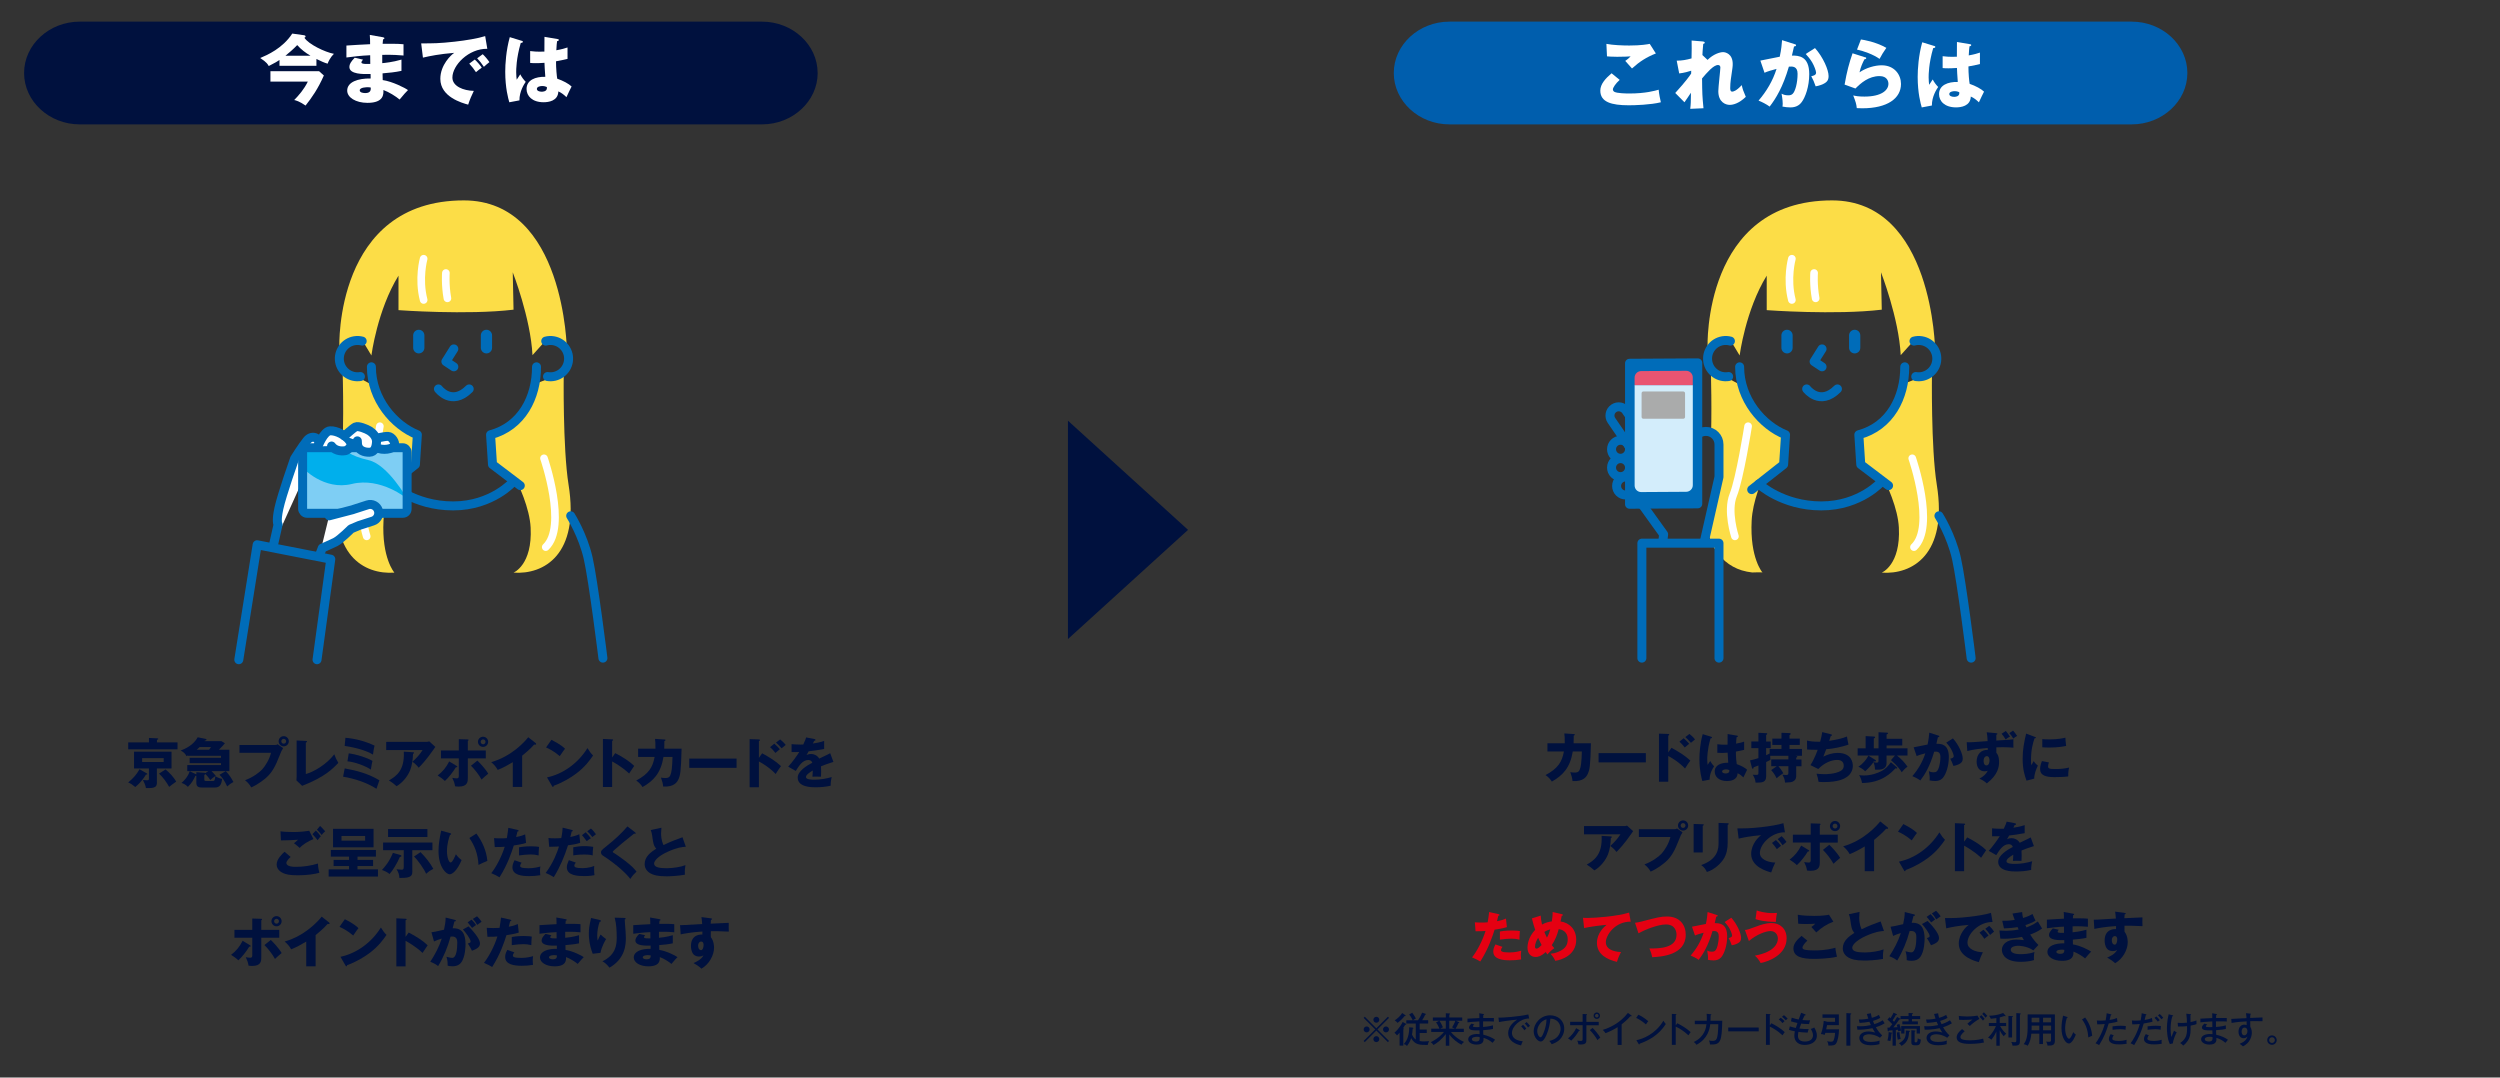<?xml version="1.0" encoding="UTF-8"?><svg id="_レイヤー_1" xmlns="http://www.w3.org/2000/svg" viewBox="0 0 632.13 272.46"><rect x="0" y="0" width="632.13" height="272.46" fill="#333333" stroke="none"/><defs><style>.cls-1{stroke:#fff;stroke-width:1.93px;}.cls-1,.cls-2,.cls-3{fill:none;stroke-linecap:round;stroke-linejoin:round;}.cls-2{stroke-width:2.84px;}.cls-2,.cls-3{stroke:#006cb9;}.cls-4,.cls-5{fill-rule:evenodd;}.cls-4,.cls-5,.cls-6,.cls-7,.cls-8,.cls-9,.cls-10,.cls-11,.cls-12,.cls-13,.cls-14,.cls-15{stroke-width:0px;}.cls-4,.cls-15{fill:#00113e;}.cls-5{fill:#005ead;}.cls-3{stroke-width:2.27px;}.cls-6{fill:#e50012;}.cls-7{fill:#d3edfb;}.cls-8{fill:#aaabab;}.cls-9{fill:#7ecef4;}.cls-10{fill:#00afec;}.cls-11{fill:#fff;}.cls-12{fill:#fcdd47;}.cls-13{fill:#e95471;}.cls-14{fill:#006cb9;}</style></defs><path class="cls-15" d="M300.39,133.97s0,.01,0,.02l-30.35,27.59s-.01,0-.01,0v-55.2s0-.01.01,0l30.35,27.59Z"/><path class="cls-4" d="M206.74,18.46c0-7.15-6.33-12.99-14.08-12.99H20.16c-7.74,0-14.07,5.85-14.07,12.99s6.33,12.99,14.07,12.99h172.51c7.74,0,14.08-5.85,14.08-12.99"/><path class="cls-11" d="M80.03,16.64h-9.36v-1.47c-.63.42-.9.59-2.72,1.53-.17-.34-.48-.96-2.16-2.03,1.76-.75,5.65-2.41,8.11-6.18l3,.42c.17.02.36.1.36.33,0,.15-.15.23-.29.31,1.05,1.63,5.15,3.62,7.46,4.06-.86.82-1.42,1.99-1.59,2.49-.92-.27-1.49-.54-2.83-1.19v1.74ZM68.38,20.64v-2.64h12.3l1.21,1.09c-1.45,3.29-3,5.55-4.63,7.6-1.57-1.09-2.43-1.3-2.87-1.4,1.15-1.17,2.49-2.7,3.44-4.65h-9.45ZM78.52,14.1c-1.24-.73-2.41-1.61-3.37-2.7-.92.98-2.3,2.16-2.99,2.7h6.35Z"/><path class="cls-11" d="M96.85,9.43c.17.04.34.06.34.25,0,.21-.21.25-.34.27-.08.75-.08.92-.1,1.13.88,0,3.85-.06,5.28.11v2.85c-.92-.08-2.58-.23-5.38-.17v2.1c.53-.04,2.68-.25,4.86-.9v2.85c-1.57.34-3.18.5-4.78.63,0,.82,0,.9.04,1.7,2.39.33,5.68,1.99,6.39,2.53-.61.59-.96,1.01-2.12,2.39-.94-.8-2.68-1.89-4.1-2.41.04.99.17,3.25-4.02,3.25-2.97,0-5.13-1.36-5.13-3.1,0-2.18,2.74-3.12,5.93-3.06q0-.44-.02-1.13c-1.9.04-5.36.1-5.36-1.8,0-.67.35-1.28,1.34-2.32l2.1.48c-.34.46-.4.52-.4.65,0,.21,0,.53,2.24.44,0-.34-.02-1.89-.02-2.2-2.35.1-4.42.36-6.01.57v-3.02c.94-.1,5.13-.29,5.99-.34,0-.73,0-1.47-.08-2.35l3.33.59ZM92.89,22.06c-.1,0-1.93,0-1.93.78,0,.63,1.05.69,1.38.69.94,0,1.51-.34,1.4-1.4-.19-.04-.46-.08-.84-.08"/><path class="cls-11" d="M123.21,12.34c-4.73-.08-8.82,4.17-8.82,7.27,0,2.22,2.81,3.31,5.42,3.37-.42.8-1.11,2.43-1.43,3.48-1.55-.42-7.04-1.95-7.04-6.52,0-3.54,2.74-6.08,3.52-6.58-3.75.31-6.07.78-7.92,1.21l-.44-3.6c2.93,0,4.59,0,8.51-.44,2.77-.31,5.87-.82,7.67-1.4l.54,3.22ZM120.04,15.05c.57.5,1.4,1.46,1.78,2.05-.54.38-.8.59-1.47,1.15-.73-1.05-.92-1.3-1.7-2.16l1.4-1.03ZM122.05,13.7c.54.48,1.32,1.42,1.7,2.01-.48.36-.8.65-1.4,1.19-.71-1.05-.92-1.3-1.7-2.16l1.4-1.03Z"/><path class="cls-11" d="M131.96,10.31c.15.06.25.13.25.27,0,.23-.36.27-.54.29-1.15,3.94-1.15,6.77-1.15,7.37,0,.96.08,1.4.13,1.91.25-.36.65-.98.9-1.36.38.73.82,1.32,1.38,1.9-.38.55-1.61,2.41-1.59,4.69l-2.56.48c-.27-.92-1.03-3.64-1.03-7.71,0-1.95.21-5.4,1.15-8.76l3.06.94ZM141.05,9.89c.1.02.25.04.25.21,0,.23-.27.29-.44.31-.06.42-.13.96-.19,2.3,1.49-.27,2.14-.48,2.83-.71v2.89c-.44.11-1.32.32-2.91.61,0,1.89.19,3.75.31,4.4,1.47.5,2.93,1.28,3.63,1.97-.31.55-.88,1.8-1.3,2.7-.61-.59-1.24-1.11-2.05-1.46-.08,2.45-2.53,2.74-3.73,2.74-2.87,0-4.31-1.57-4.31-3.35,0-2.28,2.26-3.14,4.74-3.08-.15-2.18-.17-2.43-.21-3.54-1.09.09-1.88.09-2.2.09-.61,0-1.01-.02-1.42-.06v-3c.69.08,1.66.21,3.6.13,0-.8,0-2.49.02-3.73l3.37.57ZM137.09,21.75c-.42,0-1.34.13-1.34.73,0,.5.63.71,1.24.71.15,0,1.3,0,1.3-.94,0-.1,0-.17-.04-.25-.23-.1-.57-.25-1.17-.25"/><path class="cls-5" d="M553.08,18.46c0-7.15-6.33-12.99-14.08-12.99h-172.51c-7.74,0-14.07,5.85-14.07,12.99s6.33,12.99,14.07,12.99h172.51c7.74,0,14.08-5.85,14.08-12.99"/><path class="cls-11" d="M409.54,20.2c-1.03.92-1.72,1.97-1.72,2.41,0,.32.25.54.38.61.71.38,2.91.42,3.81.42,4.04,0,6.47-.69,7.39-.96.08,1.03.36,2.41.55,3.18-2.62.65-6.62.76-8.11.76-4.38,0-7.2-.8-7.2-3.71,0-1.65,1.34-3.1,2.85-4.38l2.05,1.67ZM418.68,13.52c-2.37.94-4.11,2.05-6.03,3.79-.04-.04-.21-.23-1.7-1.91.52-.34.94-.71,1.36-1.15-.48.04-1.66.11-3.4.11-1.51,0-2.12-.08-2.58-.11l-.15-3.16c1.55.32,4.13.42,5.78.42,3.02,0,4.63-.31,5.18-.42l1.55,2.43Z"/><path class="cls-11" d="M431.77,15.13c1.47-1.44,3.08-1.95,3.92-1.95.56,0,2.43.4,2.43,2.99,0,.63-.02.77-.48,3.92-.1.63-.15,1.53-.15,2.18,0,.25,0,.9.5.9.23,0,1.03-.13,2.41-1.65.27,1.15.33,1.32,1.03,2.97-1.72,1.66-3.2,2.03-4.06,2.03-1.07,0-2.89-.69-2.89-3.46,0-.96.52-5.43.52-5.99,0-.4-.23-.63-.59-.63-1.17,0-2.81,1.95-4.04,3.39.04,3.96.06,4.4.36,7.54l-3.35.15c.14-.96.17-2.31.17-3.29v-.78c-.27.38-1.36,2.1-1.63,2.41l-2.33-2.35c2.74-3,3.67-4.38,4.02-4.9,0-.19.02-.48.02-.73-.54.19-1.84.56-3.04.69l-.63-3.23c1.38,0,2.43-.21,3.75-.57.04-1.3.06-3.85.02-4.52l2.79.23c.21.02.53.06.53.32,0,.21-.25.25-.38.29-.15,1.51-.19,2.28-.21,2.83l1.3,1.23Z"/><path class="cls-11" d="M453.76,11.15c.21.06.38.12.38.29,0,.27-.4.31-.52.31-.29,1.3-.4,1.8-.53,2.3,1.65,0,4.38.06,4.38,4.69,0,3.16-.99,5.85-1.91,7.08-.33.44-1.11,1.34-2.83,1.34-.59,0-1.45-.08-2.03-.21.02-.21.06-.38.06-.71,0-.29-.02-1.09-.29-2.56.44.25.94.42,1.66.42.52,0,.82-.08,1.13-.36.65-.57,1.26-2.72,1.26-5.09,0-1.97-1.38-1.86-2.2-1.8-1.51,5.19-3.31,8.09-4.86,10.1-.8-.59-2.05-1.23-2.81-1.51,2.03-2.35,3.62-5.05,4.55-8.02-.92.23-2.43.67-3.04.98l-1.05-3.08c.78-.15,4.19-.86,4.9-.98.4-1.84.52-3.23.59-4.19l3.16,1.01ZM458.92,12.15c2.1,2.35,3.44,5.55,3.44,7.06,0,.99-.32,1.53-1.36,2.03-.17.08-.94.44-1.91.59-.4-1.13-.63-1.68-1.11-2.56.52-.11,1.22-.27,1.22-.88,0-.48-.48-1.74-.99-2.62-.5-.86-1.22-1.67-1.63-2.12l2.34-1.49Z"/><path class="cls-11" d="M471.59,14.46c.14.04.29.08.29.25,0,.23-.23.25-.44.27-.46.86-.98,1.99-1.26,3.31,1.7-1.17,3.92-1.78,5.59-1.78,3.29,0,4.9,2.43,4.9,4.71,0,3.66-3.44,6.16-9.78,6.16-.55,0-1.03-.02-1.4-.04-.11-1.05-.27-1.57-.9-3.21.65.15,1.32.29,2.83.29,4.34,0,6.07-1.63,6.07-3.23,0-.56-.27-1.95-2.24-1.95-2.74,0-4.73,1.76-6.1,3.14l-2.74-.99c.56-3.27,1.13-5.36,2.01-7.92l3.18,1.02ZM470.54,9.98c.67.1,3.62.54,6.43,2.12-.73,1.01-1.21,1.84-1.72,2.79-1.61-1.13-3.94-1.97-5.7-2.35l.99-2.56Z"/><path class="cls-11" d="M489.1,11.61c.15.06.25.13.25.27,0,.23-.36.27-.54.29-1.15,3.94-1.15,6.77-1.15,7.37,0,.96.08,1.4.13,1.91.25-.36.65-.98.9-1.36.38.73.82,1.32,1.38,1.9-.38.55-1.61,2.41-1.59,4.69l-2.56.48c-.27-.92-1.03-3.64-1.03-7.71,0-1.95.21-5.4,1.15-8.76l3.06.94ZM498.18,11.19c.1.02.25.04.25.21,0,.23-.27.29-.44.31-.06.42-.13.96-.19,2.3,1.49-.27,2.14-.48,2.83-.71v2.89c-.44.11-1.32.32-2.91.61,0,1.89.19,3.75.31,4.4,1.47.5,2.93,1.28,3.64,1.97-.3.55-.88,1.8-1.3,2.7-.61-.59-1.24-1.11-2.05-1.46-.08,2.45-2.53,2.74-3.73,2.74-2.87,0-4.3-1.57-4.3-3.35,0-2.28,2.26-3.14,4.74-3.08-.15-2.18-.17-2.43-.21-3.54-1.09.09-1.88.09-2.2.09-.61,0-1.01-.02-1.42-.06v-3c.69.08,1.67.21,3.6.13,0-.8,0-2.49.02-3.73l3.37.57ZM494.22,23.05c-.42,0-1.34.13-1.34.73,0,.5.63.71,1.24.71.15,0,1.3,0,1.3-.94,0-.1,0-.17-.04-.25-.23-.1-.57-.25-1.17-.25"/><polygon class="cls-12" points="446.26 107.22 441.36 121.72 442.93 123.8 451 117.46 451.48 109.92 446.26 107.22"/><polygon class="cls-12" points="475.97 108.28 480.87 122.78 479.3 124.86 471.23 118.51 470.75 110.98 475.97 108.28"/><path class="cls-12" d="M432.58,93.36c.14.07.05,1.65.05,1.81.04,1.6.07,3.2.08,4.8.02,2.2.03,4.4,0,6.6-.01,1.1-.12,2.17.19,3.23.3,1.03.84,1.97,1.23,2.97.02.04.03.08.05.12.77,2.04.85,4.29.53,6.44-.32,2.15-1.04,4.23-1.82,6.26-.41,1.07-.85,2.14-1.08,3.27-1.3,6.4,2.25,13.41,8.62,15.36.85.26,1.73.43,2.61.53.36.04,2.45-.15,2.62.04,0,0-3.24-3.67-2.75-13.14.49-9.47,8.55-21.72,8.55-21.72,0,0-10.71-5.95-11.17-12.49l-7.73-4.07"/><path class="cls-12" d="M488.5,94.28s-.28,18.95,1.22,28.27c2.85,17.73-6.29,22.79-13.91,22.24,0,0,4.81-1.93,4.32-11.4-.49-9.47-10.13-23.44-10.13-23.44,0,0,11.61-4.97,11.61-13.01l6.88-2.65Z"/><path class="cls-12" d="M431.76,87.72l5.78-1.72,2.33,3.88s1.49-11.5,6.85-20.18v8.72s17.31,1.28,29.09-.12l-.2-9.45s4.52,11.56,4.99,20.95l3.35-3.72s3.77,1.44,5.35,2.5c0,0-.45-37.91-26.06-37.91-32.7,0-31.48,37.04-31.48,37.04"/><polyline class="cls-3" points="460.71 88.22 458.7 91.42 460.71 92.75"/><path class="cls-3" d="M456.82,98.34s3.32,4.46,7.78,0"/><line class="cls-2" x1="468.96" y1="84.8" x2="468.96" y2="87.94"/><line class="cls-2" x1="451.85" y1="84.8" x2="451.85" y2="87.94"/><path class="cls-3" d="M483.95,86.25c.61-.17,1.27-.21,1.93-.1,2.5.41,4.2,2.77,3.79,5.27-.41,2.5-2.77,4.2-5.27,3.79"/><path class="cls-3" d="M413.31,122.88c0,1.26-1.02,2.28-2.28,2.28s-2.27-1.02-2.27-2.28,1.02-2.28,2.27-2.28,2.28,1.02,2.28,2.28Z"/><path class="cls-3" d="M414.78,115.29c-.7,0-1.39-.34-1.82-.96l-5.49-8.01c-.69-1.01-.43-2.38.58-3.07,1-.69,2.38-.43,3.07.57l5.49,8.01c.69,1.01.43,2.38-.57,3.07-.38.26-.82.39-1.24.39Z"/><path class="cls-3" d="M428.03,120.6v-8.21c0-1.83,1.48-3.31,3.31-3.31s3.31,1.48,3.31,3.31v8.21l-3.69,16.23"/><polygon class="cls-14" points="429.28 127.4 412.03 127.5 412.03 91.85 429.28 91.75 429.28 127.4"/><polygon class="cls-3" points="429.28 127.4 412.03 127.5 412.03 91.85 429.28 91.75 429.28 127.4"/><path class="cls-7" d="M428.03,97.38v25.3c0,.91-.74,1.66-1.66,1.67l-11.4.07c-.91,0-1.65-.73-1.65-1.65v-25.39"/><path class="cls-13" d="M413.31,97.38v-1.89c0-.91.74-1.66,1.65-1.66l11.4-.07c.91,0,1.66.74,1.66,1.65v1.98"/><path class="cls-3" d="M412.03,113.6c0,1.26-1.02,2.28-2.28,2.28s-2.27-1.02-2.27-2.28,1.02-2.28,2.27-2.28,2.28,1.02,2.28,2.28Z"/><path class="cls-3" d="M412.03,118.24c0,1.26-1.02,2.28-2.28,2.28s-2.27-1.02-2.27-2.28,1.02-2.28,2.27-2.28,2.28,1.02,2.28,2.28Z"/><polyline class="cls-3" points="415.15 127.45 420.65 135.1 420.45 136.83"/><path class="cls-3" d="M481.62,92.75c0,7.72-3.71,15.05-11.61,17.17l.49,7.53,7.03,5.34"/><path class="cls-3" d="M437.09,95.21c-2.5.41-4.86-1.29-5.27-3.79-.41-2.5,1.29-4.86,3.79-5.27.67-.11,1.32-.07,1.93.1"/><path class="cls-3" d="M439.87,92.75c0,8.24,5.81,14.86,11.61,17.17l-.49,7.53-8.07,6.35"/><path class="cls-3" d="M444.72,122.39s5.88,5.53,15.81,5.53,15.28-6.2,15.28-6.2"/><path class="cls-1" d="M453.08,65.42s-1.4,5.01,0,10.43"/><path class="cls-1" d="M458.7,69.03s-.23,3,.39,6.41"/><polyline class="cls-3" points="415.15 166.41 415.15 137.34 434.65 137.34 434.65 166.41"/><path class="cls-3" d="M490.26,130.42s3.08,4.85,4.42,10.72c1.33,5.87,3.73,25.27,3.73,25.27"/><path class="cls-1" d="M483.51,115.88s5.98,17.24.44,22.46"/><path class="cls-1" d="M442.01,107.77s-2.09,13.28-3.75,17.38c-1.67,4.1.42,10.47.42,10.47"/><path class="cls-8" d="M415.53,98.99h10.09c.25,0,.45.2.45.45v5.99c0,.25-.2.45-.45.45h-10.09c-.25,0-.45-.2-.45-.45v-6c0-.25.2-.45.45-.45Z"/><polygon class="cls-12" points="100.3 107.22 95.39 121.72 96.97 123.8 105.03 117.46 105.52 109.92 100.3 107.22"/><polygon class="cls-12" points="130.01 108.28 134.91 122.78 133.34 124.86 125.27 118.51 124.78 110.98 130.01 108.28"/><path class="cls-12" d="M86.62,93.36s.68,19.87-.82,29.19c-2.85,17.73,6.29,22.79,13.92,22.24,0,0-3.24-3.67-2.75-13.14.49-9.47,8.55-21.72,8.55-21.72,0,0-10.71-5.95-11.17-12.49l-7.73-4.07Z"/><path class="cls-12" d="M142.54,94.28s-.27,18.95,1.22,28.27c2.85,17.73-6.29,22.79-13.91,22.24,0,0,4.81-1.93,4.32-11.4-.49-9.47-10.13-23.44-10.13-23.44,0,0,11.61-4.97,11.61-13.01l6.88-2.65Z"/><path class="cls-12" d="M85.8,87.72l5.78-1.72,2.33,3.88s1.49-11.5,6.85-20.18v8.72s17.31,1.28,29.09-.12l-.2-9.45s4.52,11.56,4.99,20.95l3.35-3.72s3.77,1.44,5.35,2.5c0,0-.45-37.91-26.06-37.91-32.7,0-31.48,37.04-31.48,37.04"/><polyline class="cls-3" points="114.75 88.22 112.74 91.42 114.75 92.75"/><path class="cls-3" d="M110.86,98.34s3.32,4.46,7.78,0"/><line class="cls-2" x1="123" y1="84.8" x2="123" y2="87.94"/><line class="cls-2" x1="105.89" y1="84.8" x2="105.89" y2="87.94"/><path class="cls-3" d="M137.99,86.25c.61-.17,1.27-.21,1.93-.1,2.5.41,4.2,2.77,3.79,5.27-.41,2.5-2.77,4.2-5.27,3.79"/><path class="cls-3" d="M135.66,92.75c0,7.72-3.71,15.05-11.62,17.17l.49,7.53,7.03,5.34"/><path class="cls-3" d="M91.13,95.21c-2.5.41-4.86-1.29-5.27-3.79-.41-2.5,1.29-4.86,3.79-5.27.67-.11,1.32-.07,1.93.1"/><path class="cls-3" d="M93.91,92.75c0,8.24,5.81,14.86,11.62,17.17l-.49,7.53-8.07,6.35"/><path class="cls-3" d="M98.76,122.39s5.88,5.53,15.81,5.53,15.28-6.2,15.28-6.2"/><path class="cls-1" d="M107.12,65.42s-1.4,5.01,0,10.43"/><path class="cls-1" d="M112.74,69.03s-.23,3,.39,6.41"/><polyline class="cls-3" points="60.38 166.81 65.02 137.74 83.64 141.39 80.16 166.81"/><path class="cls-3" d="M144.3,130.42s3.08,4.85,4.42,10.72c1.33,5.87,3.73,25.27,3.73,25.27"/><path class="cls-1" d="M137.55,115.88s5.98,17.24.44,22.46"/><path class="cls-1" d="M96.05,107.77s-2.09,13.28-3.75,17.38.42,10.47.42,10.47"/><rect class="cls-9" x="76.52" y="113.21" width="26.42" height="16.58" rx="1.09" ry="1.09"/><path class="cls-11" d="M80.4,112.87c.91-2.01-1.42-3.18-2.76-1.51-1.34,1.67-3.16,4.61-3.16,4.61,0,0-3.21,9.12-3.96,12.56-.75,3.43-.21,4.1-.21,4.1l-1.15,5.1"/><path class="cls-3" d="M80.4,112.87c.91-2.01-1.42-3.18-2.76-1.51-1.34,1.67-3.16,4.61-3.16,4.61,0,0-3.21,9.12-3.96,12.56-.75,3.43-.21,4.1-.21,4.1l-1.15,5.1"/><path class="cls-10" d="M76.52,118.28s5.35,5.84,12.45,4.09c7.34-1.81,13.97,3.73,13.97,3.73,0,0-4.86-8.66-9.78-9.76-4.92-1.11-6.04-2.72-6.04-2.72h-10.59v4.66Z"/><rect class="cls-3" x="76.52" y="113.21" width="26.42" height="16.58" rx="1.09" ry="1.09"/><path class="cls-11" d="M83.23,130.43l5.97-1.56c.06-.02.12-.05.18-.07l3.57-1.15c1.13-.37,2.35.26,2.71,1.39.37,1.13-.26,2.35-1.39,2.71l-3.48,1.12-2.03.86s-2.66,2.68-3.93,3.32c-1.28.64-3.34,1.52-3.34,1.52l-.7,1.83"/><path class="cls-3" d="M83.23,130.43l5.97-1.56c.06-.02.12-.05.18-.07l3.57-1.15c1.13-.37,2.35.26,2.71,1.39.37,1.13-.26,2.35-1.39,2.71l-3.48,1.12-2.03.86s-2.66,2.68-3.93,3.32c-1.28.64-3.34,1.52-3.34,1.52l-.7,1.83"/><path class="cls-11" d="M95.07,110.86s2.12-.56,3.06-.52c.94.04,1.91,1.48,1.6,2.34-.31.86-3.08,1.37-4.53.47"/><path class="cls-3" d="M95.07,110.86s2.12-.56,3.06-.52c.94.04,1.91,1.48,1.6,2.34-.31.86-3.08,1.37-4.53.47"/><path class="cls-11" d="M80.4,112.87s1.44-3.85,3.07-3.94c1.63-.08,3.94,1.13,4.94,2.55,1,1.42-.64,2.39-1.05,2.47-.42.08-2.43.34-3.52-1.17"/><path class="cls-3" d="M80.4,112.87s1.44-3.85,3.07-3.94c1.63-.08,3.94,1.13,4.94,2.55,1,1.42-.64,2.39-1.05,2.47-.42.08-2.43.34-3.52-1.17"/><path class="cls-11" d="M87.11,110.22s2.08-1.92,2.78-2.27c.7-.35,2.81.52,3.55.98.74.46,1.84,1.52,1.76,2.84-.08,1.33-.47,2.54-1.76,2.58-1.29.04-2.93-.43-3.05-2.15l-.04-.73"/><path class="cls-3" d="M87.11,110.22s2.08-1.92,2.78-2.27c.7-.35,2.81.52,3.55.98.74.46,1.84,1.52,1.76,2.84-.08,1.33-.47,2.54-1.76,2.58-1.29.04-2.93-.43-3.05-2.15l-.04-.73"/><path class="cls-15" d="M397.92,185.6c.18.01.27.03.27.15,0,.17-.17.21-.27.25.01.43.01.99-.03,1.93h4.38c-.12,5.85-.38,6.8-.72,7.57-.36.84-1.09,2.16-3.94,2-.06-.67-.17-1.17-.56-2.28.26.07.52.12.98.12,1.2,0,1.83,0,1.94-5.33h-2.29c-.66,4.09-2.5,6.03-5.29,7.62-.36-.55-.78-1.09-1.6-1.65,3.18-1.69,4.17-3.36,4.65-5.97h-4.17v-2.08h4.38c.03-1.27-.05-2.02-.11-2.48l2.37.15Z"/><path class="cls-15" d="M416.16,190.43v2.34h-11.96v-2.34h11.96Z"/><path class="cls-15" d="M422.65,189.09c1.69.92,3.36,1.91,4.76,3.23-.44.58-.54.72-1.35,2-1.72-1.82-3.73-2.9-4.24-3.17v6.52h-2.35v-12.17l2.35.08c.07,0,.25.01.25.18s-.15.21-.25.23v4.25l.83-1.17ZM425.72,186.66c.51.43.96.91,1.4,1.4-.32.26-.83.67-1.13.94-.25-.36-.91-1.1-1.35-1.46l1.07-.88ZM427.19,185.58c.26.21.94.77,1.4,1.39-.18.14-.89.74-1.03.85-.72-.78-1-1.07-1.43-1.45l1.06-.8Z"/><path class="cls-15" d="M432.71,186.31c.11.04.18.1.18.19,0,.17-.26.19-.38.21-.83,2.84-.83,4.87-.83,5.3,0,.69.05,1,.1,1.38.18-.26.47-.7.65-.98.28.52.59.95.99,1.36-.28.4-1.16,1.73-1.14,3.37l-1.84.34c-.19-.66-.74-2.61-.74-5.55,0-1.4.15-3.88.83-6.3l2.2.67ZM439.25,186.01c.07.01.18.03.18.15,0,.17-.19.21-.32.22-.04.3-.1.69-.14,1.65,1.07-.19,1.54-.34,2.04-.51v2.08c-.32.08-.95.23-2.09.44,0,1.36.14,2.7.22,3.17,1.06.36,2.11.92,2.62,1.42-.22.4-.63,1.29-.94,1.94-.44-.43-.89-.8-1.47-1.05-.05,1.76-1.82,1.97-2.68,1.97-2.06,0-3.1-1.13-3.1-2.41,0-1.64,1.62-2.26,3.41-2.22-.11-1.57-.12-1.75-.15-2.55-.78.07-1.35.07-1.58.07-.44,0-.73-.01-1.02-.04v-2.16c.5.06,1.2.15,2.59.1,0-.58,0-1.79.01-2.68l2.42.41ZM436.4,194.54c-.3,0-.96.1-.96.52,0,.36.45.51.89.51.11,0,.94,0,.94-.67,0-.07,0-.12-.03-.18-.17-.07-.41-.18-.84-.18Z"/><path class="cls-15" d="M449.25,193.74h-1.39v-1.72h4.34v-.92h-4.6c-.01.51.03.78.07,1.03-.28.14-.54.29-1.09.55v3.54c0,1.67-1.03,1.67-2.68,1.67-.08-.84-.33-1.38-.72-2,.05,0,.7.04.74.04.7,0,.7-.04.7-.62v-1.76c-.43.18-.76.3-1.22.47-.01.14-.03.36-.21.36-.14,0-.18-.17-.21-.25l-.48-1.86c.99-.22,1.57-.39,2.12-.58v-2.53h-1.79v-1.68h1.79v-2.2l2.04.11c.08,0,.19,0,.19.15,0,.17-.15.23-.28.28v1.67h1.16v1.68h-1.16v1.78c.56-.26.73-.34.89-.43v-1.16h2.99v-1h-2.31v-1.61h2.31v-1.47l2.01.08c.14,0,.32.04.32.19,0,.17-.17.25-.3.32v.88h2.6v1.61h-2.6v1h3.15v1.75h-1.64l.28.04c.14.01.18.06.18.17,0,.08-.05.19-.27.26v.45h1.33v1.72h-1.33v2.2c0,.65-.01,1.24-.87,1.67-.34.17-.85.23-1.96.26-.05-.76-.25-1.28-.67-2,.5.06.65.08.83.08.5,0,.69-.05.69-.51v-1.71h-2.52c.52.58.8,1.02,1.24,1.76-.41.23-1.42,1.02-1.71,1.28-.28-.59-.58-1.17-1.36-2.06l1.4-.98Z"/><path class="cls-15" d="M462.96,185.67c.11.03.26.08.26.22,0,.08-.07.18-.3.19-.3.94-.33,1.03-.4,1.24,1.53-.23,3.04-.52,4.49-1.09.07.45.25,1.5.38,2.05-1.69.59-3.84,1.03-5.63,1.17-.33.91-.44,1.18-.72,1.86,1.12-.55,2.33-.94,3.58-.94,3.67,0,3.87,2.59,3.87,3.28,0,1.23-.66,2.22-1.47,2.78-.73.5-2.11,1.32-5.92,1.32-.58,0-.98-.04-1.28-.07-.1-.72-.26-1.36-.51-2.05.4.04,1.21.12,2.05.12.32,0,2.67,0,4.09-.84.73-.44.74-1.05.74-1.29,0-.8-.41-1.47-1.68-1.47s-3.15.62-4.76,2.3l-1.98-.99c.99-1.49,1.73-3.58,1.83-3.87-1.2.01-2.15-.04-2.67-.08l-.03-2.26c.89.22,1.68.3,3.33.3.23-.85.41-1.62.52-2.44l2.2.55Z"/><path class="cls-15" d="M482.32,189.22v1.82h-2.66c1.14.94,1.79,1.6,2.66,2.81-.58.37-1.27,1.16-1.47,1.42-.34-.56-.85-1.42-2.71-3.07l1-1.16h-2.12v1.87c0,1.71-1.6,1.71-2.41,1.71-.23,0-.4-.01-.52-.03-.03-.85-.14-1.27-.4-1.87-.38.61-1.27,1.58-2.08,2.3-.41-.5-1.35-1-1.72-1.16,1.06-.63,2.11-1.89,2.53-2.79l1.8,1.09c.07.04.12.12.12.19,0,.12-.1.19-.21.19-.14,0-.26-.04-.33-.06-.04.08-.08.15-.11.21.56.14.63.15.79.15.43,0,.5-.18.5-.47v-1.33h-5.27v-1.82h2.02v-3.1l2.08.12c.11,0,.32.01.32.19,0,.15-.21.25-.34.3v2.48h1.2v-4.06l2.15.1c.11,0,.26.03.26.17,0,.1-.18.21-.37.29v1.09h3.96v1.69h-3.96v.73h5.3ZM479.58,193.96c.11.1.14.15.14.22,0,.1-.05.15-.17.15-.05,0-.15-.03-.28-.07-.96,1.05-3.48,3.73-8.46,3.72-.14-.8-.29-1.25-.74-1.98.32.04.67.08,1.24.08,1.78,0,3.34-.56,4.43-1.11,1-.52,1.67-1.24,2.38-2.24l1.46,1.24Z"/><path class="cls-15" d="M490.09,185.98c.15.04.28.08.28.21,0,.19-.29.22-.37.22-.21.94-.29,1.29-.38,1.65,1.18,0,3.15.04,3.15,3.37,0,2.27-.72,4.21-1.38,5.09-.23.32-.8.96-2.04.96-.43,0-1.05-.06-1.46-.15.01-.15.04-.28.04-.51,0-.21-.01-.78-.21-1.84.32.18.67.3,1.2.3.37,0,.59-.06.81-.26.47-.41.91-1.95.91-3.66,0-1.42-.99-1.33-1.58-1.29-1.09,3.73-2.38,5.82-3.5,7.27-.58-.43-1.47-.88-2.02-1.09,1.46-1.69,2.6-3.63,3.28-5.77-.66.17-1.75.48-2.19.7l-.76-2.22c.56-.11,3.01-.62,3.52-.7.29-1.32.37-2.33.43-3.01l2.27.73ZM493.8,186.7c1.51,1.69,2.48,3.99,2.48,5.08,0,.72-.23,1.1-.98,1.46-.12.06-.67.32-1.38.43-.29-.81-.45-1.21-.8-1.84.37-.08.88-.19.88-.63,0-.34-.34-1.25-.72-1.89-.36-.62-.88-1.2-1.17-1.53l1.68-1.07Z"/><path class="cls-15" d="M497.27,187.66c.34.01.4.03.69.03.61,0,.88-.03,4.61-.3-.06-1.17-.1-1.61-.23-2.23l2.3.21c.37.03.4.1.4.18,0,.12-.11.18-.26.23-.01.61-.01,1.18-.01,1.47,3.7-.23,3.73-.23,4.32-.33-.03.94-.01,1.06.01,2.13-.58-.04-1.55-.12-2.68-.12-.34,0-.7.01-1.64.04v1.38c.69.74.69,1.95.69,2.35,0,1.03-.19,3.17-3.1,5.38-.58-.56-1.33-.98-1.89-1.18,1.1-.59,1.78-1.29,2.13-2.02-.18.07-.41.15-.8.15-1.42,0-2.02-1.14-2.02-2.45,0-1.93,1.24-3.06,2.82-2.96-.01-.29-.01-.36-.01-.48-1.75.14-3.48.33-5.17.76l-.15-2.23ZM501.56,192.38c0,.18,0,1.16.72,1.16.58,0,.78-.73.78-1.29,0-.39-.17-1.06-.67-1.06-.33,0-.83.28-.83,1.2ZM507.17,184.83c.23.26.76.92,1.06,1.42-.37.18-.76.44-1.1.73-.26-.47-.66-1.06-1.02-1.45l1.06-.7ZM509.01,184.73c.27.3.74.9,1.03,1.35-.29.14-.76.47-.98.67-.26-.45-.63-1-1-1.38l.95-.65Z"/><path class="cls-15" d="M514.43,186.3c.26.1.37.14.37.23,0,.12-.28.15-.37.17-.41,1.23-.89,2.79-.89,5.68,0,.56.03.72.1,1.1.08-.15.41-.76.58-1.03.4.62.84.98,1.06,1.13-.34.65-.98,2.24-.91,3.29l-1.96.52c-.47-1.29-.98-2.82-.98-5.51,0-2.49.38-4.2.88-6.39l2.12.8ZM518.07,192.77c-.08.23-.21.7-.21.98,0,.61.33.7,1.91.7.92,0,2.13-.06,3.4-.37-.25,1.02-.21,2.05-.21,2.24-.95.14-2.5.18-3.48.18-2.05,0-3.63-.36-3.63-2.04,0-.18,0-.96.45-2.02l1.76.33ZM516.4,186.89c.41.03.96.07,1.79.07,2.27,0,3.52-.32,4.05-.44.01.22.07,1.43.19,2.09-.56.11-2.01.41-4.24.41-.81,0-1.35-.04-1.79-.07v-2.06Z"/><path class="cls-15" d="M410.64,208.88c.1,0,.44,0,.77-.12l1.53,1.4c-.14.19-.18.26-.5.72-1.82,2.61-2.99,3.81-3.7,4.54-.5-.63-.91-1.03-1.58-1.51,1.14-1.06,1.75-1.72,2.57-2.95h-9.21v-2.08h10.12ZM407.31,211.49c.1,0,.25.01.25.17,0,.14-.18.21-.25.23-.05,1.51-.3,3.06-.72,4.12-.55,1.42-1.84,3.15-3.45,4.07-.67-.62-1.12-.95-1.93-1.46,1.93-1.1,4.01-2.6,3.76-7.27l2.34.14Z"/><path class="cls-15" d="M423.37,209.66c.43,0,.52-.08.66-.19l1.4.99c-.38.58-.5.85-.88,1.83-1.07,2.77-1.9,4.34-3.44,5.68-.3.26-1.89,1.62-3.74,2.42-.45-.81-.96-1.32-1.57-1.82,2.09-.77,3.67-2.02,4.35-2.75.76-.83,1.82-2.52,2.22-4.18h-7.98v-1.98h8.99ZM426.86,208.73c0,.72-.58,1.29-1.29,1.29s-1.29-.58-1.29-1.29.58-1.29,1.29-1.29,1.29.56,1.29,1.29ZM424.96,208.73c0,.33.26.61.61.61s.61-.28.61-.61-.27-.61-.61-.61-.61.26-.61.61Z"/><path class="cls-15" d="M430.54,208.41c.17,0,.26.01.26.14,0,.14-.17.22-.26.26v6.73h-2.3v-7.2l2.3.07ZM436.85,208.16c.14,0,.26.03.26.14,0,.17-.17.23-.26.27v4.49c0,1.5-.26,3.01-1.1,4.25-.76,1.12-2.28,2.6-4.17,3.18-.21-.56-.7-1.25-1.43-1.76,4.31-1.5,4.39-4.25,4.39-5.66v-5l2.31.08Z"/><path class="cls-15" d="M451.33,210.45c-3.4-.06-6.34,3-6.34,5.23,0,1.6,2.02,2.38,3.89,2.42-.3.58-.8,1.75-1.03,2.5-1.11-.3-5.06-1.4-5.06-4.69,0-2.55,1.97-4.38,2.53-4.73-2.7.22-4.36.56-5.7.87l-.32-2.59c2.11,0,3.3,0,6.12-.32,2-.22,4.23-.59,5.52-1l.39,2.31ZM449.05,212.4c.41.36,1,1.05,1.28,1.47-.39.28-.58.43-1.06.83-.52-.76-.66-.94-1.22-1.56l1-.74ZM450.49,211.43c.39.34.95,1.02,1.23,1.45-.34.26-.58.47-1,.85-.51-.76-.66-.94-1.23-1.56l1-.74Z"/><path class="cls-15" d="M457.26,214.92c.15.08.22.14.22.23,0,.18-.29.15-.37.15-.63,1.07-1.83,2.64-2.77,3.45-.5-.5-1.31-1.07-1.83-1.39,1.31-1,2.16-2.05,2.92-3.55l1.83,1.1ZM457.85,208.19l2.27.07c.07,0,.21.01.21.15,0,.11-.11.18-.19.23v2.41h4.54v2h-4.54v4.91c0,.89,0,2.22-2.29,2.22-.37,0-.7-.04-.94-.07-.14-.85-.32-1.31-.72-2.15.37.07.74.14,1.13.14.52,0,.52-.37.52-.72v-4.34h-4.51v-2h4.51v-2.86ZM462.54,213.6c.55.54,1.93,1.93,2.75,3.32-.74.62-1.07.89-1.69,1.49-.69-1.28-1.78-2.63-2.67-3.51l1.61-1.29ZM465.28,208.87c0,.72-.58,1.29-1.29,1.29s-1.29-.58-1.29-1.29.59-1.29,1.29-1.29,1.29.58,1.29,1.29ZM463.38,208.87c0,.34.28.62.61.62.34.01.61-.28.61-.62s-.28-.61-.61-.61-.61.28-.61.61Z"/><path class="cls-15" d="M473.87,220.28h-2.37v-6.26c-1.22.74-2.48,1.43-3.81,1.95-.4-.76-1.02-1.45-1.65-1.97,5.24-1.49,8.53-5.23,9.37-6.3l1.83,1.45c.08.06.17.14.17.26s-.11.18-.22.18c-.07,0-.12,0-.28-.04-.98,1.17-2.96,2.75-3.04,2.82v7.91Z"/><path class="cls-15" d="M481.27,208.36c2.31,1.18,3.03,1.87,3.44,2.26-.33.4-.43.55-1.33,1.87-1.47-1.27-2.78-1.89-3.47-2.2l1.36-1.93ZM480.14,217.87c3.92-.81,7.79-3.47,10.24-7.4.59.94.83,1.28,1.42,1.87-.8,1.18-2.06,2.92-4.28,4.58-1.25.95-3.45,2.28-5.67,3.07,0,.15-.07.3-.19.3-.08,0-.14-.04-.22-.19l-1.29-2.23Z"/><path class="cls-15" d="M497.41,211.73c2.04,1.03,3.78,2.22,4.8,3.23-.62.9-.69.99-1.29,1.93-.46-.43-1.83-1.71-4.29-3.06v6.46h-2.33v-12.15l2.33.11c.1,0,.26.01.26.15s-.15.19-.26.22v4.21l.79-1.1Z"/><path class="cls-15" d="M509.47,208.15c.08.01.28.06.28.25s-.25.21-.34.21l-.32.67c.4-.06,1.71-.23,2.85-.65v2.04c-2.05.36-2.3.4-3.92.59-.17.29-.19.34-.54.95.5-.28,1.09-.28,1.2-.28.7,0,1.58.41,2.01,1.17,2.04-.98,2.27-1.07,2.78-1.36l.81,2.2c-1.53.48-2.33.77-3.14,1.12.03.4.04.83.04,1.24,0,.62-.03,1-.04,1.38-.44-.03-.94-.03-1.38-.03s-.52,0-.8.03c.06-.44.08-.72.1-1.57-.85.52-1.72,1.1-1.72,1.67,0,.62,1.4.66,2.11.66,1.51,0,2.95-.25,4.4-.67-.18.69-.28,1.53-.26,2.19-1.25.29-2.55.4-3.84.4-.92,0-4.5,0-4.5-2.44,0-1.62,2.19-2.99,3.69-3.77-.22-.61-.7-.69-1.03-.69-1.43,0-2.39,1.54-3.15,2.77l-1.91-1.09c.91-.96,2.28-2.86,2.79-3.7-.74.03-1.35.03-1.94.01v-2c.44.04,1.24.11,2.17.11.4,0,.56,0,.79-.01.51-1.06.62-1.43.73-1.8l2.09.41Z"/><path class="cls-6" d="M378.87,231.14c.12.03.28.08.28.22,0,.17-.19.18-.3.18-.05.22-.29,1.2-.34,1.39,1.27-.23,1.75-.44,2.28-.67l.23,2.16c-.43.14-1.21.37-3.11.65-.55,1.73-1.51,4.73-3.61,8.05-.58-.37-1.09-.61-2.08-1.05,1.16-1.45,2.6-4.09,3.4-6.68-.84.07-1,.07-2.52.08l-.18-2.26c.41.03.89.06,1.6.06.62,0,1.03-.01,1.64-.06.19-1.03.29-1.93.37-2.6l2.34.52ZM379.9,239.43c-.34.44-.37.7-.37.81,0,.19.1.28.25.36.29.17,1.09.23,1.84.23,1.43,0,2.45-.28,3.03-.45-.04.26-.1.56-.1,1.07s.05.87.08,1.14c-.96.17-1.9.23-2.85.23-1.8,0-4.2-.26-4.2-2.22,0-.54.12-.98.54-1.8l1.78.62ZM379.25,235.53c1.27-.25,2.78-.25,3.04-.25,1.2,0,1.75.1,2.02.15-.08,1.02-.1,1.24-.11,2.16-.69-.18-1.35-.25-2.06-.25-.81,0-1.93.12-2.89.25v-2.06Z"/><path class="cls-6" d="M389.58,231.52c.03.54.07,1.16.32,2.26.92-.52,1.8-.72,2.48-.8.18-1.29.21-1.51.21-2.37l2.33.54c.17.04.26.1.26.21,0,.19-.22.18-.29.18-.01.07-.26,1.24-.3,1.45,2.23.32,3.96,2,3.96,4.62,0,3.92-3.69,5.09-5.29,5.34-.39-.81-.69-1.22-1.21-1.8.41-.04,1.4-.12,2.56-.76,1.16-.63,1.79-1.43,1.79-2.85,0-2.2-1.69-2.52-2.27-2.62-.38,1.43-.89,2.77-1.76,4.06.15.19.26.34.63.77-.88.62-1.49,1.29-1.75,1.58-.19-.28-.28-.4-.4-.61-1.29,1.18-2.11,1.25-2.57,1.25-1.21,0-2.05-.88-2.05-2.37,0-.52.11-2.56,1.95-4.5-.07-.19-.51-1.47-.83-2.89l2.23-.7ZM388.93,237.12c-.44.65-.8,1.53-.8,2.26,0,.1,0,.48.4.48s.92-.55,1.27-.91c-.51-1-.76-1.56-.87-1.83ZM390.49,235.63c.29.72.38.92.66,1.45.54-.99.69-1.57.83-2.09-.44.12-.92.29-1.49.65Z"/><path class="cls-6" d="M412.32,233.04c-3.94-.04-6.28,3.41-6.28,5.2,0,2.28,3.11,2.45,3.84,2.49-.66,1.23-.89,2.02-1.03,2.48-2.41-.56-5.06-1.84-5.06-4.8,0-2.53,1.9-4.12,2.44-4.56-1.07.06-4.45.5-5.68.81l-.29-2.59c.3.01.59.04,1.03.04,2.02,0,7.52-.39,10.64-1.36l.4,2.28Z"/><path class="cls-6" d="M413.43,233.32c.61-.07.98-.14,1.73-.33,3.88-1.02,4.82-1.25,6.33-1.25,3.3,0,4.75,2.19,4.75,4.61,0,5.19-6.26,5.57-8.48,5.68-.14-.77-.39-1.51-.7-2.2,2.48.01,6.85-.07,6.85-3.45,0-.72-.25-2.63-2.68-2.63-2.05,0-5.45,1.39-6.94,2.23l-.87-2.66Z"/><path class="cls-6" d="M434.04,231.34c.15.04.28.08.28.21,0,.19-.29.22-.37.22-.21.94-.29,1.29-.38,1.65,1.18,0,3.15.04,3.15,3.37,0,2.27-.72,4.21-1.38,5.09-.23.32-.8.96-2.04.96-.43,0-1.05-.06-1.46-.15.01-.15.04-.28.04-.51,0-.21-.01-.78-.21-1.84.32.18.67.3,1.2.3.37,0,.59-.06.81-.26.47-.41.91-1.95.91-3.66,0-1.42-.99-1.33-1.58-1.29-1.09,3.73-2.38,5.82-3.5,7.27-.58-.43-1.47-.88-2.02-1.09,1.46-1.69,2.6-3.63,3.28-5.77-.66.17-1.75.48-2.19.7l-.76-2.22c.56-.11,3.01-.62,3.52-.7.29-1.32.37-2.33.43-3.01l2.27.73ZM437.76,232.05c1.51,1.69,2.48,3.99,2.48,5.08,0,.72-.23,1.1-.98,1.46-.12.06-.67.32-1.38.43-.29-.81-.45-1.21-.8-1.84.37-.08.88-.19.88-.63,0-.34-.34-1.25-.72-1.89-.36-.62-.88-1.2-1.17-1.53l1.68-1.07Z"/><path class="cls-6" d="M441.2,235.15c.62-.05.85-.14,2.96-.91.85-.32,2.29-.85,3.8-.85,2.01,0,3.79,1.35,3.79,3.85,0,4.27-4.73,5.93-6.57,6.26-.26-.51-.78-1.27-1.45-1.87,5.2-.94,5.81-3.34,5.81-4.27,0-1.14-.74-1.94-1.87-1.94s-3.44.8-5.46,2.52l-1-2.79ZM444.19,230.21c.69.23,2.01.67,4.09.67.45,0,.69-.01,1.02-.05-.14.76-.23,1.56-.28,2.28-3-.04-4.43-.48-5.13-.7l.3-2.2Z"/><path class="cls-15" d="M456.99,237.85c-.74.66-1.24,1.42-1.24,1.73,0,.23.18.39.28.44.51.27,2.09.3,2.74.3,2.9,0,4.65-.5,5.31-.69.05.74.26,1.73.4,2.28-1.89.47-4.76.55-5.83.55-3.15,0-5.18-.58-5.18-2.67,0-1.18.96-2.23,2.05-3.15l1.47,1.2ZM463.57,233.04c-1.71.67-2.96,1.47-4.33,2.73-.03-.03-.15-.17-1.23-1.38.37-.25.67-.51.98-.83-.34.03-1.2.08-2.45.08-1.09,0-1.53-.06-1.86-.08l-.11-2.27c1.11.23,2.97.3,4.16.3,2.17,0,3.33-.22,3.73-.3l1.11,1.75Z"/><path class="cls-15" d="M476.35,235.4c-.98.07-2.13.17-4.62,1.29-2.42,1.1-3.39,2.28-3.39,2.96,0,.99,1.47,1.18,3.22,1.18,1.53,0,3.62-.33,4.71-.78-.12.62-.19,1.18-.15,2.42-1.86.34-3.89.41-4.65.41-2.4,0-3.33-.36-4.02-.73-.87-.47-1.5-1.28-1.5-2.37,0-1.87,1.57-3.04,2.93-3.9-.69-.77-.78-1.5-1.02-3.25-.08-.66-.17-.88-.37-1.47l2.7-.58c-.06.7-.08,1-.08,1.45,0,1.65.48,2.71.61,2.93,2.15-1.02,3.12-1.36,4.8-1.97l.84,2.4Z"/><path class="cls-15" d="M483.86,231.18c.25.06.33.08.33.23,0,.18-.18.18-.36.19-.07.28-.39,1.43-.45,1.73,2.44-.1,3.26,1.42,3.26,4.09,0,.22,0,3.17-1.14,4.61-.3.39-.88.91-2.22.91-.61,0-.88-.08-1.17-.17,0-1-.01-1.18-.29-2.24.87.23,1.16.28,1.45.28,1.13,0,1.28-2.48,1.28-3.85,0-.55-.04-1.56-1.29-1.56-.14,0-.28.01-.41.03-.7,2.62-1.73,5.13-3.14,7.45-.41-.34-.89-.66-1.98-1.1,1.13-1.71,2.24-3.79,2.9-5.86-.85.25-1.29.43-1.95.74l-.65-2.33c.55-.05,1.16-.19,3.18-.65.25-1.21.4-1.95.41-3.07l2.24.56ZM487.39,232.85c.87.87,1.69,1.82,2.23,2.66.51.78.66,1.24.66,1.72,0,1.03-1.2,1.47-2.02,1.79-.3-.67-.83-1.5-1.05-1.83.52-.17.7-.22.7-.52,0-.66-1.35-2.4-1.94-3.03l1.42-.78ZM488.16,231.14c.61.62.85.96,1.13,1.36-.32.22-.39.28-1,.73-.14-.18-.83-1.09-1.13-1.4l1-.69ZM489.54,230.29c.76.77,1.02,1.18,1.16,1.4-.3.22-.8.56-1.12.78-.39-.69-.62-1.02-1.1-1.51l1.06-.67Z"/><path class="cls-15" d="M503.82,233.13c-3.4-.06-6.34,3-6.34,5.23,0,1.6,2.02,2.38,3.89,2.42-.3.58-.8,1.75-1.03,2.5-1.11-.3-5.06-1.4-5.06-4.69,0-2.55,1.97-4.38,2.53-4.73-2.7.22-4.36.56-5.7.87l-.32-2.59c2.11,0,3.3,0,6.12-.32,2-.22,4.23-.59,5.52-1l.39,2.31ZM501.53,235.08c.41.36,1,1.05,1.28,1.47-.39.27-.58.43-1.06.83-.52-.76-.66-.94-1.22-1.56l1-.74ZM502.98,234.1c.39.34.95,1.02,1.23,1.45-.34.26-.58.47-1,.85-.51-.76-.66-.94-1.23-1.56l1-.74Z"/><path class="cls-15" d="M511.3,230.63c.05.72.14,1.1.23,1.49,1.39-.43,2-.78,2.4-1.02.33.81.51,1.21.76,1.68-.44.28-.95.59-2.56,1.13.18.43.21.47.26.59.26-.1,1.53-.52,2.89-1.5.15.3.92,1.53,1.07,1.78-1.09.78-2.26,1.25-3.01,1.53.87,1.43,1.75,2.3,2.08,2.63l-1.28,1.36c-1.73-1.16-3.7-1.16-3.92-1.16-.58,0-1.8.19-1.8.99,0,.66.74,1.13,2.39,1.13.63,0,2.3-.01,3.61-.56-.07.29-.15.76-.15,1.47,0,.3.01.43.04.59-1.11.34-2.28.44-3.45.44-3.54,0-4.68-1.69-4.68-3.01,0-1.47,1.35-2.62,3.66-2.62.34,0,1.02.03,1.91.15-.17-.25-.26-.4-.48-.83-1.4.29-3.17.48-4.6.48-.11,0-.52,0-.88-.04l-.23-2.04c.84.04,1.38.06,1.68.06.84,0,1.86-.07,3.17-.32-.07-.15-.11-.28-.26-.61-1.31.23-2.57.29-3.44.33l-.44-1.93c.51.01,1.61.03,3.15-.22-.32-.83-.41-1.16-.56-1.61l2.46-.37Z"/><path class="cls-15" d="M524.2,231.03c.12.03.25.04.25.18,0,.15-.15.18-.25.19-.05.54-.05.66-.07.81.63,0,2.77-.04,3.8.08v2.05c-.66-.06-1.86-.17-3.87-.12v1.51c.39-.03,1.93-.18,3.5-.65v2.05c-1.13.25-2.28.36-3.44.45,0,.59,0,.65.03,1.22,1.72.23,4.09,1.43,4.6,1.82-.44.43-.69.73-1.53,1.72-.67-.58-1.93-1.36-2.95-1.73.03.72.12,2.34-2.89,2.34-2.13,0-3.69-.98-3.69-2.23,0-1.57,1.97-2.24,4.27-2.2q0-.32-.01-.81c-1.36.03-3.85.07-3.85-1.29,0-.48.25-.92.96-1.67l1.51.34c-.25.33-.29.37-.29.47,0,.15,0,.39,1.61.32,0-.25-.01-1.36-.01-1.58-1.69.07-3.18.26-4.32.41v-2.17c.67-.07,3.69-.21,4.31-.25,0-.52,0-1.06-.05-1.69l2.39.43ZM521.35,240.12c-.07,0-1.39,0-1.39.56,0,.45.76.5.99.5.67,0,1.09-.25,1-1-.14-.03-.33-.06-.61-.06Z"/><path class="cls-15" d="M537.16,230.83c.22.03.34.04.34.15,0,.15-.17.21-.28.23-.03.25-.04.41-.07.96,3.88-.17,4.31-.18,4.57-.21-.01.29-.04,1.65.01,2.22-2.49-.12-3.54-.12-4.54-.11-.03.99-.01,1.24.01,1.53.8.98.8,2.45.8,2.64,0,1.95-1.28,4.24-3.19,5.31-.59-.56-1.35-1.07-2.01-1.42.41-.17,2.04-.85,2.53-1.98-.14.11-.41.33-1.09.33-.22,0-1,0-1.49-.62-.5-.63-.59-1.53-.59-2.04,0-3.03,2.59-2.93,2.88-2.89.01-.44.01-.56.01-.77-2.88.18-4.68.55-5.49.72l-.15-2.33c.32.01.84-.01,5.59-.29-.1-1.16-.1-1.2-.19-1.75l2.34.3ZM533.98,237.71c0,.91.45,1.16.7,1.16.43,0,.67-.63.67-1.32,0-.32-.07-.85-.62-.85-.45,0-.76.45-.76,1.02Z"/><path class="cls-15" d="M37.66,186.59l2.11.1c.1,0,.25.01.25.14,0,.11-.14.18-.33.25v.63h5.2v1.76h-12.47v-1.76h5.24v-1.11ZM37.12,195.54c.08.04.14.08.14.17,0,.15-.19.15-.36.15-.33.55-1.21,1.95-2.7,3.14-.73-.59-.99-.81-1.79-1.16,1.31-1.07,2.13-2.01,2.86-3.34l1.84,1.05ZM39.68,197.73c0,1.13-.25,1.64-2.78,1.53-.08-.63-.5-1.57-.76-2.04.25.03.78.08,1.06.08.44,0,.45-.21.45-.4v-2.59h-3.76v-4.25h9.48v4.25h-3.7v3.41ZM35.94,191.7v.98h5.45v-.98h-5.45ZM41.87,194.56c.84.69,2,1.84,2.68,3.08-.65.44-1.18.84-1.78,1.33-.56-1.06-1.65-2.56-2.56-3.36l1.65-1.06Z"/><path class="cls-15" d="M58,189.58v5.41h-.91c.77.76,1.51,1.9,1.93,2.74-.72.4-1.05.63-1.58,1.13-.66-1.47-1.2-2.22-1.94-2.96l1.58-.91h-3.59c.44.43.7.74,1.07,1.17-.61.4-.81.55-1.39,1.07-.34-.52-.66-.95-1.23-1.51-.08.11-.14.17-.28.23v1.07c0,.41.08.45.52.45h1.62c.34,0,.52,0,.65-1.21.67.43,1.38.63,1.73.7-.22,1.32-.47,2.17-1.9,2.17h-3.17c-.73,0-1.47-.08-1.47-1.21v-1.78c-.1.03-.14.04-.26.05-.3.72-.84,1.78-1.87,2.77-.66-.67-1.18-.84-1.62-1,.72-.62,1.6-1.54,2.08-2.95l1.68.8v-.56l2.01.14c.12.01.18.03.23.1l.8-.51h-5.34v-1.54h8.53v-.48h-7.93v-1.35h7.93v-.5h-8.38v-.1c-.1.05-.25.12-.36.17-.19-.4-.56-.98-1.46-1.4,1.22-.5,3.17-1.31,4.31-3.36l1.97.4c.11.03.25.06.25.19,0,.18-.22.22-.43.26-.03.04-.07.11-.08.12h4.27l.89.54c-.34.44-.55.67-1.51,1.64h2.64ZM52.86,189.58c.12-.15.41-.55.51-.69h-2.88c-.12.12-.3.3-.76.69h3.12Z"/><path class="cls-15" d="M69.53,188.37c.43,0,.52-.08.66-.19l1.4.99c-.38.58-.5.85-.88,1.83-1.07,2.77-1.9,4.33-3.44,5.68-.3.26-1.89,1.62-3.74,2.42-.45-.81-.96-1.32-1.57-1.82,2.09-.77,3.67-2.02,4.35-2.75.76-.83,1.82-2.52,2.22-4.18h-7.98v-1.98h8.99ZM73.03,187.43c0,.72-.58,1.29-1.29,1.29s-1.29-.58-1.29-1.29.58-1.29,1.29-1.29,1.29.56,1.29,1.29ZM71.13,187.43c0,.33.26.61.61.61s.61-.28.61-.61-.28-.61-.61-.61-.61.26-.61.61Z"/><path class="cls-15" d="M77.33,187.35c.18.01.29.01.29.14,0,.17-.19.25-.29.29v7.94c1.96-.55,5.13-2.33,7.2-5,.33.92.51,1.32,1.02,2.17-1.46,1.53-3.44,3.59-9.15,5.81l-1.45-1.38c.03-.19.05-.63.05-.83v-9.26l2.33.11Z"/><path class="cls-15" d="M87.16,194.29c3.07.54,6.1,1.39,8.77,3.01-.18.5-.65,1.84-.74,2.15-2.53-1.62-5.49-2.55-8.44-3.07l.41-2.09ZM87.35,186.55c2.55.22,5.04.88,7.35,1.98-.1.4-.32,1.5-.39,2.27-1.79-1.1-4.8-1.86-7.16-2.19l.19-2.07ZM88.18,190.49c1.94.22,4.83,1.16,6,1.91-.1.39-.23.96-.4,2.19-1.47-.96-4.02-1.91-5.93-2.09l.33-2.01Z"/><path class="cls-15" d="M107.77,187.58c.1,0,.44,0,.77-.12l1.53,1.4c-.14.19-.18.26-.5.72-1.82,2.62-2.99,3.81-3.7,4.54-.5-.63-.91-1.03-1.58-1.51,1.14-1.06,1.75-1.72,2.57-2.95h-9.21v-2.08h10.12ZM104.44,190.2c.1,0,.25.01.25.17,0,.14-.18.21-.25.23-.05,1.51-.3,3.06-.72,4.12-.55,1.42-1.84,3.15-3.45,4.07-.67-.62-1.12-.95-1.93-1.46,1.93-1.1,4-2.6,3.76-7.27l2.34.14Z"/><path class="cls-15" d="M115.41,193.63c.15.08.22.14.22.23,0,.18-.29.15-.37.15-.63,1.07-1.83,2.64-2.77,3.46-.5-.5-1.31-1.07-1.83-1.39,1.31-1,2.16-2.05,2.92-3.55l1.83,1.1ZM116,186.9l2.27.07c.07,0,.21.01.21.15,0,.11-.11.18-.19.23v2.41h4.54v2h-4.54v4.91c0,.89,0,2.22-2.28,2.22-.37,0-.7-.04-.94-.07-.14-.85-.32-1.31-.71-2.15.37.07.74.14,1.13.14.52,0,.52-.37.52-.72v-4.33h-4.51v-2h4.51v-2.86ZM120.7,192.31c.55.54,1.93,1.93,2.75,3.32-.74.62-1.07.89-1.69,1.49-.69-1.28-1.78-2.63-2.67-3.51l1.61-1.29ZM123.43,187.57c0,.72-.58,1.29-1.29,1.29s-1.29-.58-1.29-1.29.59-1.29,1.29-1.29,1.29.58,1.29,1.29ZM121.54,187.57c0,.34.28.62.61.62.34.01.61-.28.61-.62s-.28-.61-.61-.61-.61.28-.61.61Z"/><path class="cls-15" d="M132.03,198.98h-2.37v-6.26c-1.23.74-2.48,1.43-3.81,1.96-.4-.76-1.02-1.45-1.65-1.97,5.24-1.49,8.53-5.23,9.37-6.3l1.83,1.45c.08.06.17.14.17.26s-.11.18-.22.18c-.07,0-.12,0-.28-.04-.98,1.17-2.96,2.75-3.04,2.82v7.91Z"/><path class="cls-15" d="M139.43,187.06c2.31,1.18,3.03,1.87,3.44,2.26-.33.4-.43.55-1.33,1.87-1.47-1.27-2.78-1.89-3.47-2.2l1.36-1.93ZM138.3,196.57c3.92-.81,7.79-3.47,10.24-7.41.59.94.83,1.28,1.42,1.87-.8,1.18-2.06,2.92-4.28,4.58-1.25.95-3.45,2.29-5.67,3.07,0,.15-.07.3-.19.3-.08,0-.14-.04-.22-.19l-1.29-2.23Z"/><path class="cls-15" d="M155.56,190.43c2.04,1.03,3.79,2.22,4.8,3.23-.62.89-.69.99-1.29,1.93-.45-.43-1.83-1.71-4.29-3.06v6.46h-2.33v-12.15l2.33.11c.1,0,.26.01.26.15s-.15.19-.26.22v4.21l.78-1.1Z"/><path class="cls-15" d="M167.99,186.98c.18.01.28.03.28.15,0,.17-.17.21-.28.25.01.43.01.99-.03,1.93h4.38c-.12,5.85-.39,6.8-.72,7.57-.36.84-1.09,2.16-3.94,2-.05-.67-.17-1.17-.56-2.28.26.07.52.12.98.12,1.2,0,1.83,0,1.94-5.33h-2.28c-.66,4.09-2.5,6.03-5.29,7.62-.36-.55-.79-1.09-1.6-1.65,3.18-1.69,4.17-3.36,4.65-5.97h-4.17v-2.08h4.38c.03-1.27-.05-2.02-.11-2.48l2.37.15Z"/><path class="cls-15" d="M186.24,191.81v2.34h-11.96v-2.34h11.96Z"/><path class="cls-15" d="M192.72,190.48c1.69.92,3.36,1.91,4.76,3.23-.44.58-.54.72-1.35,2-1.72-1.82-3.73-2.9-4.24-3.17v6.52h-2.35v-12.17l2.35.08c.07,0,.25.01.25.18s-.15.21-.25.23v4.25l.83-1.17ZM195.79,188.04c.51.43.96.91,1.4,1.4-.32.26-.83.67-1.13.94-.25-.36-.91-1.1-1.35-1.46l1.07-.88ZM197.27,186.97c.26.21.94.77,1.4,1.39-.18.14-.89.74-1.03.85-.71-.79-1-1.07-1.43-1.45l1.06-.8Z"/><path class="cls-15" d="M205.92,186.86c.08.01.28.05.28.25s-.25.21-.34.21l-.32.67c.4-.05,1.71-.23,2.85-.65v2.04c-2.05.36-2.3.4-3.92.59-.17.29-.19.34-.54.95.5-.28,1.09-.28,1.2-.28.7,0,1.58.41,2.01,1.17,2.04-.98,2.27-1.07,2.78-1.36l.81,2.2c-1.53.48-2.33.77-3.14,1.12.03.4.04.83.04,1.24,0,.62-.03,1-.04,1.38-.44-.03-.94-.03-1.38-.03s-.52,0-.8.03c.05-.44.08-.71.1-1.57-.85.52-1.72,1.1-1.72,1.67,0,.62,1.4.66,2.11.66,1.51,0,2.95-.25,4.4-.67-.18.69-.28,1.53-.26,2.19-1.25.29-2.55.4-3.84.4-.92,0-4.5,0-4.5-2.44,0-1.62,2.19-2.99,3.69-3.77-.22-.61-.7-.69-1.03-.69-1.43,0-2.39,1.54-3.15,2.77l-1.91-1.09c.91-.96,2.29-2.86,2.79-3.7-.74.03-1.35.03-1.94.01v-2c.44.04,1.24.11,2.17.11.4,0,.56,0,.78-.01.51-1.06.62-1.43.73-1.8l2.09.41Z"/><path class="cls-15" d="M73.48,216.69c-.39.33-1.07,1.05-1.07,1.5,0,.99,1.89.99,2.46.99,1.87,0,3.73-.29,5.52-.83.01.34.04,1.1.36,2.34-1.06.3-3,.63-5.38.63-2.15,0-3-.23-3.67-.51-.44-.18-1.75-.83-1.75-2.22s1.43-2.71,2-3.22l1.54,1.31ZM79.26,212.16c-1.28.51-2.71,1.36-3.47,2.24-.5-.43-1.02-.87-1.45-1.18.51-.47.63-.56,1.03-.89-.85.07-3.17.19-4.34.17l-.11-2.3c.83.14,2.52.18,3.43.18,1.73,0,3.25-.23,3.84-.32l1.06,2.11ZM79.87,210.01c.37.34.95.99,1.25,1.45-.21.21-.39.37-.81.99-.58-.74-.66-.83-1.32-1.53l.88-.91ZM80.93,208.84c.21.19.61.55,1.29,1.35-.36.3-.66.63-.88.94-.29-.4-.88-1.06-1.2-1.35l.79-.94Z"/><path class="cls-15" d="M90.39,217.43h3.95v1.55h-3.95v.84h5.18v1.82h-12.47v-1.82h5.15v-.84h-3.9v-1.55h3.9v-.83h-4.6v-1.69h11.4v1.69h-4.65v.83ZM94.45,209.57v4.68h-10.24v-4.68h10.24ZM86.35,211.38v1.18h5.97v-1.18h-5.97Z"/><path class="cls-15" d="M101.31,216.21c.08.03.19.08.19.22,0,.18-.19.22-.4.26-.65,1.55-1.82,3.48-2.6,4.31-.51-.45-1.35-.84-1.93-1.02.79-.87,1.82-2,2.78-4.33l1.95.56ZM104.26,220.19c0,1.05,0,1.91-3.28,1.79-.01-.79-.23-1.43-.72-2.19.32.04,1.09.12,1.33.12.29,0,.5-.12.5-.7v-4.24h-5.23v-1.93h12.48v1.93h-5.09v5.22ZM108.07,209.63v2h-9.95v-2h9.95ZM106.32,215.46c1.24,1.24,2.48,2.77,3.25,4.23-.91.48-1.03.55-1.83,1.25-.47-1.16-2.16-3.57-3.06-4.36l1.64-1.12Z"/><path class="cls-15" d="M113.8,210.66c.12.04.28.08.28.21,0,.18-.17.21-.29.22-.29.84-.77,2.28-.77,4.14,0,1.68.52,2.85.92,2.85.44,0,.96-1.21,1.33-2.08.51.7,1.03,1.17,1.45,1.46-1.1,2.67-2.35,3.61-3.03,3.61-.77,0-2.81-1.64-2.81-5.89,0-1.76.3-3.37.67-5.15l2.24.63ZM120.45,210.76c1.51,2.04,2.55,4.38,2.78,6.92-.81.32-1.79.78-2.24,1.02-.17-2.92-1.02-4.93-2.31-6.81l1.78-1.13Z"/><path class="cls-15" d="M130.86,209.85c.12.03.28.08.28.22,0,.17-.19.18-.3.18-.05.22-.29,1.2-.34,1.39,1.27-.23,1.75-.44,2.29-.67l.23,2.16c-.43.14-1.21.37-3.11.65-.55,1.73-1.51,4.73-3.61,8.05-.58-.37-1.09-.61-2.08-1.05,1.16-1.45,2.6-4.09,3.4-6.68-.84.07-1,.07-2.52.08l-.18-2.26c.41.03.89.06,1.6.06.62,0,1.03-.01,1.64-.06.19-1.03.29-1.93.37-2.6l2.34.52ZM131.89,218.14c-.34.44-.37.7-.37.81,0,.19.1.28.25.36.29.17,1.09.23,1.84.23,1.43,0,2.45-.28,3.03-.45-.04.26-.1.56-.1,1.07s.06.87.08,1.14c-.96.17-1.9.23-2.85.23-1.8,0-4.2-.26-4.2-2.22,0-.54.12-.98.54-1.8l1.78.62ZM131.24,214.24c1.27-.25,2.78-.25,3.04-.25,1.2,0,1.75.1,2.02.15-.08,1.02-.1,1.24-.11,2.16-.69-.18-1.35-.25-2.06-.25-.81,0-1.93.12-2.89.25v-2.06Z"/><path class="cls-15" d="M144.6,209.86c.11.03.23.06.23.18,0,.15-.19.19-.28.21-.07.22-.3,1.2-.34,1.39.72-.14,1.35-.3,2.27-.7l.22,2.17c-1.09.36-1.8.45-3.08.63-.89,2.81-2.04,5.53-3.59,8.04-.81-.5-1.33-.74-2.05-1.05,2.06-2.78,2.92-5.34,3.36-6.69-.39.01-2.13.07-2.48.08l-.18-2.23c.54.07,1.03.08,1.56.08s1.16-.01,1.68-.06c.29-1.42.32-2.19.34-2.64l2.34.58ZM145.59,218.11c-.19.28-.37.51-.37.74,0,.44.4.66,2,.66.32,0,1.72,0,3.03-.56-.01.26-.03.43-.03.8,0,.88.05,1.27.1,1.54-.36.07-1.22.23-2.49.23-1.65,0-4.51-.08-4.51-2.23,0-.51.15-.92.51-1.8l1.78.62ZM144.95,214.23c.72-.14,1.69-.29,2.83-.29,1.03,0,1.89.14,2.22.18-.1.79-.14,1.33-.14,2.17-.25-.07-.81-.22-2.12-.22-.19,0-1.64,0-2.79.22v-2.06ZM148.1,210.45c.48.47.92.99,1.31,1.51-.45.25-.63.38-1.05.74-.78-1.07-1.05-1.36-1.21-1.53l.95-.73ZM149.42,209.49c.41.34,1.03,1.07,1.27,1.45-.44.32-.48.34-.92.71-.51-.66-.77-.99-1.28-1.46l.94-.7Z"/><path class="cls-15" d="M160.6,210.47c.08.07.14.12.14.21,0,.12-.1.15-.17.15s-.15-.03-.23-.06c-.28.26-2.52,2.01-2.99,2.41-.63.54-1.4,1.2-1.91,1.65-.44.4-.48.45-.48.56,0,.14.06.18.59.48.04.03,1.31.87,2.55,1.82,1.55,1.2,2.22,1.9,2.85,2.7-.55.5-.99.96-1.58,1.86-.61-.89-2.88-3.29-6.94-5.92-.14-.08-.47-.34-.47-.81,0-.36.05-.52,1.45-1.62,1.9-1.49,3.67-3.11,5.24-4.94l1.96,1.51Z"/><path class="cls-15" d="M173.4,214.1c-.98.07-2.13.17-4.62,1.29-2.42,1.1-3.39,2.29-3.39,2.96,0,.99,1.47,1.18,3.22,1.18,1.53,0,3.62-.33,4.71-.78-.12.62-.19,1.18-.15,2.42-1.86.34-3.89.41-4.65.41-2.4,0-3.33-.36-4.02-.73-.87-.47-1.5-1.28-1.5-2.37,0-1.87,1.57-3.04,2.93-3.89-.69-.77-.78-1.5-1.02-3.25-.08-.66-.17-.88-.37-1.47l2.7-.58c-.05.7-.08,1-.08,1.45,0,1.65.48,2.71.61,2.93,2.15-1.02,3.12-1.36,4.8-1.97l.84,2.39Z"/><path class="cls-15" d="M63.18,238.98c.15.08.22.14.22.23,0,.18-.29.15-.37.15-.63,1.07-1.83,2.64-2.77,3.46-.5-.5-1.31-1.07-1.83-1.39,1.31-1,2.16-2.05,2.92-3.55l1.83,1.1ZM63.78,232.25l2.27.07c.07,0,.21.01.21.15,0,.11-.11.18-.19.23v2.41h4.54v2h-4.54v4.91c0,.89,0,2.22-2.28,2.22-.37,0-.7-.04-.94-.07-.14-.85-.32-1.31-.71-2.15.37.07.74.14,1.13.14.52,0,.52-.37.52-.72v-4.33h-4.51v-2h4.51v-2.86ZM68.47,237.66c.55.54,1.93,1.93,2.75,3.32-.74.62-1.07.89-1.69,1.49-.69-1.28-1.78-2.63-2.67-3.51l1.61-1.29ZM71.21,232.93c0,.72-.58,1.29-1.29,1.29s-1.29-.58-1.29-1.29.59-1.29,1.29-1.29,1.29.58,1.29,1.29ZM69.31,232.93c0,.34.28.62.61.62.34.01.61-.28.61-.62s-.28-.61-.61-.61-.61.28-.61.61Z"/><path class="cls-15" d="M79.8,244.34h-2.37v-6.26c-1.23.74-2.48,1.43-3.81,1.96-.4-.76-1.02-1.45-1.65-1.97,5.24-1.49,8.53-5.23,9.37-6.3l1.83,1.45c.08.06.17.14.17.26s-.11.18-.22.18c-.07,0-.12,0-.28-.04-.98,1.17-2.96,2.75-3.04,2.82v7.91Z"/><path class="cls-15" d="M87.2,232.42c2.31,1.18,3.03,1.87,3.44,2.26-.33.4-.43.55-1.33,1.87-1.47-1.27-2.78-1.89-3.47-2.2l1.36-1.93ZM86.07,241.93c3.92-.81,7.79-3.47,10.24-7.41.59.94.83,1.28,1.42,1.87-.8,1.18-2.06,2.92-4.28,4.58-1.25.95-3.45,2.29-5.67,3.07,0,.15-.07.3-.19.3-.08,0-.14-.04-.22-.19l-1.29-2.23Z"/><path class="cls-15" d="M103.33,235.79c2.04,1.03,3.79,2.22,4.8,3.23-.62.89-.69.99-1.29,1.93-.45-.43-1.83-1.71-4.29-3.06v6.46h-2.33v-12.15l2.33.11c.1,0,.26.01.26.15s-.15.19-.26.22v4.21l.78-1.1Z"/><path class="cls-15" d="M114.93,232.57c.25.05.33.08.33.23,0,.18-.18.18-.36.19-.07.28-.39,1.43-.45,1.73,2.44-.1,3.26,1.42,3.26,4.09,0,.22,0,3.17-1.14,4.61-.3.39-.88.91-2.22.91-.61,0-.88-.08-1.17-.17,0-1-.01-1.18-.29-2.24.87.23,1.16.28,1.45.28,1.13,0,1.28-2.48,1.28-3.85,0-.55-.04-1.55-1.29-1.55-.14,0-.28.01-.41.03-.7,2.62-1.73,5.13-3.14,7.45-.41-.34-.9-.66-1.98-1.1,1.13-1.71,2.24-3.79,2.9-5.86-.85.25-1.29.43-1.96.74l-.65-2.33c.55-.05,1.16-.19,3.18-.65.25-1.21.4-1.95.41-3.07l2.24.56ZM118.47,234.23c.87.87,1.69,1.82,2.23,2.66.51.79.66,1.24.66,1.72,0,1.03-1.2,1.47-2.02,1.79-.3-.67-.83-1.5-1.05-1.83.52-.17.7-.22.7-.52,0-.66-1.35-2.39-1.94-3.03l1.42-.79ZM119.24,232.53c.61.62.85.96,1.13,1.36-.32.22-.39.28-1,.73-.14-.18-.83-1.09-1.13-1.4l1-.69ZM120.61,231.67c.76.77,1.02,1.18,1.16,1.4-.3.22-.8.56-1.11.79-.39-.69-.62-1.02-1.1-1.51l1.06-.67Z"/><path class="cls-15" d="M129.01,232.53c.12.03.28.08.28.22,0,.17-.19.18-.3.18-.05.22-.29,1.2-.34,1.39,1.27-.23,1.75-.44,2.29-.67l.23,2.16c-.43.14-1.21.37-3.11.65-.55,1.73-1.51,4.74-3.61,8.05-.58-.37-1.09-.61-2.08-1.05,1.16-1.45,2.6-4.09,3.4-6.67-.84.07-1,.07-2.52.08l-.18-2.26c.41.03.89.05,1.6.05.62,0,1.03-.01,1.64-.05.19-1.03.29-1.93.37-2.6l2.34.52ZM130.05,240.81c-.34.44-.37.7-.37.81,0,.19.1.28.25.36.29.17,1.09.23,1.84.23,1.43,0,2.45-.28,3.03-.45-.04.26-.1.56-.1,1.07s.06.87.08,1.14c-.96.17-1.9.23-2.85.23-1.8,0-4.2-.26-4.2-2.22,0-.54.12-.98.54-1.8l1.78.62ZM129.4,236.92c1.27-.25,2.78-.25,3.04-.25,1.2,0,1.75.1,2.02.15-.08,1.02-.1,1.24-.11,2.16-.69-.18-1.35-.25-2.06-.25-.81,0-1.93.12-2.89.25v-2.06Z"/><path class="cls-15" d="M143.05,232.42c.12.03.25.04.25.18,0,.15-.15.18-.25.19-.05.54-.05.66-.07.81.63,0,2.77-.04,3.8.08v2.05c-.66-.06-1.86-.17-3.87-.12v1.51c.39-.03,1.93-.18,3.5-.65v2.05c-1.13.25-2.29.36-3.44.45,0,.59,0,.65.03,1.22,1.72.23,4.09,1.43,4.6,1.82-.44.43-.69.73-1.53,1.72-.67-.58-1.93-1.36-2.95-1.73.03.72.12,2.34-2.89,2.34-2.13,0-3.69-.98-3.69-2.23,0-1.57,1.97-2.24,4.27-2.2q0-.32-.01-.81c-1.36.03-3.85.07-3.85-1.29,0-.48.25-.92.96-1.67l1.51.34c-.25.33-.29.37-.29.47,0,.15,0,.38,1.61.32,0-.25-.01-1.36-.01-1.58-1.69.07-3.18.26-4.32.41v-2.17c.67-.07,3.69-.21,4.31-.25,0-.52,0-1.06-.05-1.69l2.39.43ZM140.2,241.5c-.07,0-1.39,0-1.39.56,0,.45.76.5.99.5.67,0,1.09-.25,1-1-.14-.03-.33-.05-.61-.05Z"/><path class="cls-15" d="M151.57,232.61c.25.06.38.1.38.25,0,.18-.23.22-.33.23-.4,1.13-.61,2.31-.61,3.51,0,.61.05.88.12,1.23.11-.22.15-.33.32-.73.21-.5.34-.67.43-.79.61.56.7.66,1.38,1.14-.22.36-1.13,1.84-1.42,3.48l-1.97.23c-.92-2.34-.98-4.29-.98-5.11,0-1.1.12-1.94.45-3.4.07-.3.07-.37.1-.54l2.12.48ZM157.86,232.1c.14,0,.32.01.32.19,0,.15-.12.18-.22.21.01.48.19,2.57.22,3,.04.5.07,1.07.07,1.61,0,1.73-.14,5.27-4.14,7.57-.84-1.11-1.49-1.44-1.79-1.61,3.3-1.6,3.62-3.98,3.62-6,0-1.69-.08-3.4-.52-5.04l2.45.07Z"/><path class="cls-15" d="M166.76,232.42c.12.03.25.04.25.18,0,.15-.15.18-.25.19-.06.54-.06.66-.07.81.63,0,2.77-.04,3.8.08v2.05c-.66-.06-1.86-.17-3.87-.12v1.51c.38-.03,1.93-.18,3.5-.65v2.05c-1.13.25-2.28.36-3.44.45,0,.59,0,.65.03,1.22,1.72.23,4.09,1.43,4.6,1.82-.44.43-.69.73-1.53,1.72-.67-.58-1.93-1.36-2.95-1.73.03.72.12,2.34-2.89,2.34-2.13,0-3.69-.98-3.69-2.23,0-1.57,1.97-2.24,4.27-2.2q0-.32-.01-.81c-1.36.03-3.85.07-3.85-1.29,0-.48.25-.92.96-1.67l1.51.34c-.25.33-.29.37-.29.47,0,.15,0,.38,1.61.32,0-.25-.01-1.36-.01-1.58-1.69.07-3.18.26-4.32.41v-2.17c.67-.07,3.69-.21,4.31-.25,0-.52,0-1.06-.06-1.69l2.4.43ZM163.91,241.5c-.07,0-1.39,0-1.39.56,0,.45.76.5.99.5.67,0,1.09-.25,1-1-.14-.03-.33-.05-.61-.05Z"/><path class="cls-15" d="M179.71,232.21c.22.03.34.04.34.15,0,.15-.17.21-.28.23-.03.25-.04.41-.07.96,3.88-.17,4.31-.18,4.57-.21-.01.29-.04,1.65.01,2.22-2.49-.12-3.54-.12-4.54-.11-.03.99-.01,1.24.01,1.53.8.98.8,2.45.8,2.64,0,1.95-1.28,4.24-3.19,5.31-.59-.56-1.35-1.07-2.01-1.42.41-.17,2.04-.85,2.53-1.98-.14.11-.41.33-1.09.33-.22,0-1,0-1.49-.62-.5-.63-.59-1.53-.59-2.04,0-3.03,2.59-2.93,2.88-2.89.01-.44.01-.56.01-.77-2.88.18-4.68.55-5.49.72l-.15-2.33c.32.01.84-.01,5.59-.29-.1-1.16-.1-1.2-.19-1.75l2.34.3ZM176.53,239.09c0,.91.45,1.16.7,1.16.43,0,.67-.63.67-1.32,0-.32-.07-.85-.62-.85-.45,0-.76.46-.76,1.02Z"/><path class="cls-15" d="M345.09,263.5l-.29-.29,2.93-2.92-2.93-2.92.29-.29,2.92,2.93,2.92-2.93.29.29-2.93,2.92,2.93,2.92-.29.29-2.92-2.93-2.92,2.93ZM346.31,260.29c0,.41-.33.75-.75.75s-.76-.33-.76-.75.34-.75.76-.75.75.34.75.75ZM348.76,257.85c0,.4-.32.75-.75.75s-.75-.34-.75-.75.34-.76.75-.76.75.34.75.76ZM348.76,262.74c0,.41-.32.76-.75.76s-.75-.34-.75-.76.34-.75.75-.75.75.34.75.75ZM351.21,260.29c0,.41-.33.75-.76.75s-.75-.33-.75-.75.34-.75.75-.75.76.34.76.75Z"/><path class="cls-15" d="M355.45,258.85s.13.07.13.15c0,.12-.12.12-.15.12-.04,0-.04,0-.13-.02-.18.35-.39.67-.53.88.15.07.21.1.21.16,0,.02,0,.05-.04.07-.07.05-.08.06-.11.08v4.1h-.94v-3.28c-.35.42-.48.54-.66.7-.06-.09-.31-.43-.66-.66,1.35-1.22,1.94-2.43,2.1-2.75l.77.43ZM355.32,256.68s.11.09.11.15c0,.08-.11.1-.17.1-.03,0-.06,0-.12-.02-.41.59-1.17,1.3-1.77,1.73-.12-.16-.29-.37-.71-.65.7-.43,1.4-1.09,1.89-1.85l.77.54ZM357.17,259.85c.1,0,.21.04.21.15,0,.09-.05.1-.18.14-.03.75-.14,1.32-.17,1.42.17.41.45.94.95,1.29v-4.04h-2.39v-.84h1.62c-.05-.13-.47-.96-.9-1.46l.77-.44c.34.42.58.81.93,1.46-.29.14-.5.27-.74.44h1.28c.22-.3.75-1.17,1.03-1.92l.85.28s.12.05.12.13c0,.06-.05.08-.21.13-.14.32-.3.68-.74,1.37h1.52v.84h-2.16v1.51h1.8v.88h-1.8v2.04c.42.08.77.1,1.09.1.37,0,.7-.02,1.31-.07-.22.4-.28.57-.35.96-2.07,0-3.22,0-4.2-1.72-.13.42-.42,1.18-1.05,1.97-.28-.28-.41-.37-.81-.48.42-.47,1.39-1.58,1.37-4.24l.87.08Z"/><path class="cls-15" d="M366.45,264.41h-.88v-2.94c-1.04,1.36-2.17,2.26-3.1,2.76-.2-.31-.41-.5-.71-.71,1.88-.92,2.81-1.93,3.35-2.59h-3.22v-.83h2.07c-.06-.15-.36-.95-.85-1.59l.78-.41h-1.59v-.84h3.28v-1.06l.91.06c.07,0,.17.04.17.12,0,.06-.12.14-.2.16v.72h3.27v.84h-1.62l.76.34c.08.04.12.05.12.13,0,.09-.06.1-.22.13-.14.4-.54,1.13-.73,1.41h2.09v.83h-3.27c.22.29.78.9,1.56,1.48.77.56,1.4.87,1.76,1.05-.31.22-.43.38-.64.69-.94-.45-2.25-1.44-3.08-2.61v2.87ZM365.57,260.1v-2.01h-1.64c.4.5.67,1.07.91,1.66-.3.13-.4.2-.65.35h1.38ZM366.45,258.09v2.01h1.41c-.1-.06-.44-.23-.7-.33.33-.52.68-1.17.82-1.67h-1.53Z"/><path class="cls-15" d="M375.1,256.42c.08.02.14.02.14.1,0,.1-.13.13-.18.14-.03.38-.04.58-.04.75.43,0,2.32-.04,2.71,0v.89c-.47-.03-1.12-.07-2.73-.04,0,.04-.02.98,0,1.41,1.43-.11,2.12-.3,2.5-.41v.92c-.56.13-.94.18-2.48.31,0,.18.03.98.04,1.14,1.24.25,2.4.84,2.97,1.27-.3.34-.35.41-.63.78-.73-.64-1.5-1.02-2.29-1.26.04.62.11,1.71-1.74,1.71-1.3,0-2.13-.63-2.13-1.34,0-.95,1.18-1.34,2.16-1.34.19,0,.49.02.72.04,0-.12-.02-.77-.02-.95-1.27.03-2.66.05-2.66-.71,0-.31.19-.59.64-1.01l.7.22c-.32.28-.35.32-.35.43,0,.2.22.22.53.23.19.02.42.03,1.12,0,0-.23-.02-1.22-.02-1.43-1.46.05-2.45.18-3.01.24v-.94c.47-.04,2.58-.13,3.01-.15,0-.67,0-.88-.04-1.22l1.09.2ZM373.45,262.15c-.61,0-1.28.16-1.28.62,0,.53.84.58,1.04.58.93,0,.93-.55.93-.84,0-.11,0-.19-.02-.29-.14-.04-.31-.07-.67-.07Z"/><path class="cls-15" d="M386.64,257.53c-2.21-.02-4.34,1.97-4.34,3.67,0,.55.25,1.86,2.73,2.09-.24.48-.34.78-.42,1.04-1.41-.29-3.26-1.1-3.26-3.12,0-1.9,1.73-3.04,2.27-3.39-1.06.06-4.07.48-4.6.62l-.14-1.15c.17,0,.31.02.51.02.47,0,4.47-.21,7.06-.81l.2,1.04ZM385.12,259.12c.19.19.61.67.82.96-.21.13-.41.35-.49.43-.37-.52-.6-.77-.82-.98l.49-.42ZM386.01,258.44c.28.23.67.69.86.95-.21.12-.4.32-.5.42-.3-.44-.48-.66-.83-1.01l.47-.37Z"/><path class="cls-15" d="M391.74,263.2c2.68-.56,2.86-2.57,2.86-3.09,0-1.35-.99-2.53-2.58-2.54-.1,1.04-.3,2.52-.99,4.11-.49,1.11-.95,1.67-1.47,1.67-.68,0-1.77-1.08-1.77-2.6,0-1.89,1.69-4.03,4.17-4.03,1.9,0,3.56,1.27,3.56,3.38,0,1.17-.51,2.08-1.05,2.67-.71.77-1.58,1.07-2.12,1.26-.25-.42-.43-.63-.61-.83ZM388.69,260.7c0,.9.48,1.57.83,1.57s.6-.68.84-1.27c.42-1.09.65-2.11.68-3.27-1.42.36-2.35,1.83-2.35,2.97Z"/><path class="cls-15" d="M399.34,260.44c.05.04.12.07.12.14s-.09.11-.23.09c-.68,1.1-1.1,1.64-1.95,2.47-.35-.3-.6-.46-.81-.58.91-.69,1.61-1.62,2.06-2.59l.82.48ZM400.16,256.39l.91.04c.12,0,.21.02.21.11s-.1.12-.16.14v1.7h3.12v.86h-3.12v3.57c0,.71,0,1.3-1.43,1.3-.21,0-.45-.02-.59-.04-.04-.32-.13-.59-.29-.95.5.08.86.08.9.08.46,0,.46-.15.46-.74v-3.24h-3.16v-.86h3.16v-1.98ZM402.69,259.91c.56.53,1.56,1.72,1.95,2.46-.32.23-.63.53-.72.63-.45-.84-1.31-1.95-1.93-2.54l.69-.55ZM404.57,256.82c0,.46-.37.82-.81.82s-.82-.36-.82-.82.37-.82.82-.82.81.36.81.82ZM403.31,256.82c0,.25.21.45.45.45s.44-.2.44-.45-.21-.44-.44-.44-.45.19-.45.44Z"/><path class="cls-15" d="M410.02,264.22h-1v-4.5c-.42.27-1.69,1.02-3.07,1.52-.15-.24-.38-.55-.7-.84,1.73-.5,4.44-1.75,6.37-4.29l.87.64c.05.04.08.08.08.14s-.08.08-.14.08-.12,0-.17-.03c-.84.99-2.01,1.9-2.23,2.07v5.19Z"/><path class="cls-15" d="M414.27,256.57c.66.32,1.58.83,2.5,1.65-.12.14-.28.33-.59.81-1.19-1.05-2.09-1.47-2.48-1.65l.57-.81ZM413.77,263.02c1.73-.37,4.79-1.55,6.83-4.92.29.44.31.49.6.83-1.76,2.76-4.21,4.11-6.59,4.96,0,.1-.04.2-.13.2-.07,0-.12-.06-.14-.11l-.58-.96Z"/><path class="cls-15" d="M424.1,258.73c.95.47,2.31,1.23,3.39,2.25-.11.14-.28.34-.57.8-1.18-1.12-2.45-1.85-3.21-2.21v4.62h-.98v-7.83l.99.06c.11,0,.16.04.16.11,0,.1-.11.12-.17.14v2.61l.39-.54Z"/><path class="cls-15" d="M432.54,256.44c.11,0,.18.03.18.1,0,.04-.04.13-.18.16,0,.22,0,.54-.04,1.39h2.98c-.13,5.2-.35,6.15-3.1,6.01-.04-.39-.1-.61-.25-1.02.21.05.44.11.85.11.46,0,.95-.03,1.17-.79.13-.44.28-1.14.33-3.43h-2.04c-.14,1.17-.58,3.67-3.49,5.21-.21-.31-.36-.49-.67-.71,2.82-1.35,3.11-3.69,3.2-4.5h-2.95v-.88h3.03c.04-.82-.02-1.38-.04-1.75l1.05.11Z"/><path class="cls-15" d="M444.69,259.81v.97h-7.7v-.97h7.7Z"/><path class="cls-15" d="M447.9,258.73c.95.47,2.31,1.23,3.38,2.25-.11.14-.28.34-.57.8-1.18-1.12-2.45-1.85-3.21-2.21v4.62h-.98v-7.83l.99.06c.11,0,.16.04.16.11,0,.1-.11.12-.17.14v2.61l.39-.54ZM450.28,257.34c.4.28.81.69.96.86-.18.14-.38.32-.54.49-.23-.32-.58-.65-.94-.93l.51-.42ZM451.07,256.68c.21.16.69.58.94.87-.17.14-.33.29-.47.43-.41-.46-.68-.68-.96-.89l.5-.41Z"/><path class="cls-15" d="M456.41,256.48c.12.04.17.07.17.14,0,.09-.04.1-.29.14-.25.5-.34.71-.54,1.16,1.03.11,1.66.08,1.94.06-.16.42-.24.85-.26.96-.94,0-1.75-.09-2-.12-.19.51-.37,1.01-.45,1.25,1.04.13,1.57.13,2.35.13-.13.33-.24.81-.26.9-1.22-.04-2.04-.14-2.33-.19-.04.19-.12.53-.12,1.01,0,1.11.83,1.43,1.76,1.43,1.25,0,2.04-.57,2.04-1.6,0-.59-.32-1.21-.56-1.58.48-.13.75-.3.88-.38.48.82.66,1.47.66,2.03,0,1.85-1.81,2.39-3.03,2.39-2.34,0-2.67-1.58-2.67-2.33,0-.53.1-.91.14-1.11-.73-.13-1.2-.28-1.48-.37l.2-.88c.47.15.85.26,1.52.4.2-.66.32-1.01.41-1.26-.77-.15-1.17-.27-1.64-.42l.19-.93c.67.23,1.12.35,1.76.47.1-.27.54-1.46.62-1.7l.97.38Z"/><path class="cls-15" d="M465,260.28c-.04,1.5-.31,3.03-.81,3.67-.27.34-.7.44-1.87.43-.05-.58-.19-.86-.32-1.11.23.05.53.13.94.13.46,0,.62-.13.74-.48.27-.77.31-1.5.32-1.76h-2.46c-.08.28-.12.37-.15.5-.4-.15-.88-.19-.98-.19.46-1.11.67-2.56.72-3.34l.95.23h1.91v-1.01h-3.17v-.85h4.14v2.7h-2.99c-.07.42-.12.72-.21,1.07h3.25ZM467.9,256.23c.1,0,.2.02.2.13,0,.08-.14.15-.23.18v7.86h-1.01v-8.24l1.04.07Z"/><path class="cls-15" d="M473.06,256.2c.05.41.12.73.24,1.16.98-.26,1.54-.59,1.79-.74.12.27.13.31.34.76-.26.15-.72.42-1.86.76.13.35.25.6.35.82.18-.05,1.21-.35,2.13-.98.1.16.32.5.49.76-.91.6-2.08.95-2.22,1,.48.86.95,1.43,1.6,2.07l-.57.59c-1.31-.88-2.58-.88-2.81-.88-.57,0-1.47.19-1.47.92,0,.78,1.02,1.02,1.99,1.02.07,0,1.31,0,2.22-.35-.06.37-.08.57-.05.91-.95.28-1.97.28-2.22.28-2.31,0-2.88-1.13-2.88-1.85,0-.95.91-1.64,2.3-1.64.71,0,1.27.15,1.7.27-.18-.26-.38-.54-.68-1.1-1.57.35-3.12.41-3.8.38l-.12-.89c.18,0,.43.03.78.03,1.04,0,1.94-.12,2.74-.3-.21-.45-.29-.65-.36-.84-.7.14-1.73.25-2.49.29l-.2-.86c1.11.02,2.04-.14,2.4-.22-.19-.54-.28-.86-.37-1.18l1.02-.18Z"/><path class="cls-15" d="M480.44,257.53s.11.06.11.13c0,.14-.18.13-.31.12-.48.68-.97,1.38-1.49,2,.59-.04.66-.04,1.02-.06-.06-.21-.12-.38-.19-.59l.68-.21c.1.28.35,1.04.44,1.69-.23,0-.52.11-.74.18-.02-.18-.03-.28-.05-.42l-.54.06v3.97h-.83v-3.89c-.62.05-.68.06-.93.08-.03.08-.08.21-.19.21-.08,0-.1-.07-.11-.14l-.07-.83c.18,0,.26,0,.53,0,.22-.26.58-.73.69-.86-.12-.12-.74-.82-1.21-1.15l.48-.62c.1.07.13.1.31.24.52-.85.67-1.2.74-1.38l.77.35c.05.03.09.06.09.13,0,.13-.12.13-.28.13-.38.66-.56.97-.8,1.3.23.24.28.31.36.4.12-.17.53-.76.77-1.22l.75.41ZM478.3,261.09c.07,0,.16.02.16.1,0,.07-.07.13-.19.14-.02.47-.11,1.33-.29,1.91-.22-.08-.48-.13-.74-.14.21-.73.29-1.36.31-2.12l.74.12ZM480.3,260.98c0,.59.2,1.41.29,1.72-.23.04-.42.07-.74.19-.15-.58-.22-1.67-.22-1.83l.67-.08ZM482.72,260.62c.08,0,.22.02.22.13,0,.09-.09.13-.22.18-.09,1.16-.21,2.56-1.92,3.53-.18-.3-.31-.43-.65-.67,1.56-.85,1.76-1.64,1.75-3.23l.82.07ZM485.52,256.92v.76h-2.07v.59h1.49v.74h-3.93v-.74h1.57v-.59h-2.03v-.76h2.03v-.79l.95.05s.16.02.16.1c0,.1-.11.14-.23.19v.45h2.07ZM485.46,261.33h-.83v-1.21h-3.09v1.21h-.82v-1.89h4.74v1.89ZM484.12,260.56c.09,0,.2.04.2.14,0,.1-.1.13-.2.17v2.38c0,.19,0,.31.31.31s.44-.13.48-1.02c.2.14.56.29.78.32-.07,1.02-.33,1.44-1,1.44h-.56c-.77,0-.84-.37-.84-.74v-3.07l.83.07Z"/><path class="cls-15" d="M490.06,256.2c.05.41.12.73.24,1.16.98-.26,1.54-.59,1.79-.74.12.27.13.31.34.76-.26.15-.72.42-1.86.76.13.35.25.6.35.82.18-.05,1.21-.35,2.13-.98.1.16.32.5.49.76-.91.6-2.08.95-2.22,1,.48.86.95,1.43,1.6,2.07l-.57.59c-1.31-.88-2.58-.88-2.81-.88-.57,0-1.47.19-1.47.92,0,.78,1.02,1.02,1.99,1.02.07,0,1.31,0,2.22-.35-.06.37-.08.57-.05.91-.95.28-1.97.28-2.22.28-2.31,0-2.88-1.13-2.88-1.85,0-.95.91-1.64,2.3-1.64.71,0,1.27.15,1.7.27-.18-.26-.38-.54-.68-1.1-1.57.35-3.12.41-3.8.38l-.12-.89c.18,0,.43.03.78.03,1.04,0,1.94-.12,2.74-.3-.21-.45-.29-.65-.36-.84-.7.14-1.73.25-2.49.29l-.2-.86c1.11.02,2.04-.14,2.4-.22-.19-.54-.28-.86-.37-1.18l1.02-.18Z"/><path class="cls-15" d="M496.78,260.75c-.15.13-1.08.89-1.08,1.46,0,.32.2.46.27.5.6.34,1.84.34,2.1.34,1.85,0,2.94-.32,3.37-.43.09.48.12.66.21.98-1.36.33-3.29.35-3.55.35-2.09,0-3.36-.42-3.36-1.66,0-.35.07-.99,1.37-2.08l.67.54ZM500.5,257.64c-.66.32-1.86,1.19-2.43,1.79-.12-.13-.5-.49-.62-.58.42-.37.84-.73,1.29-1.06-.36.03-1.32.1-2.29.1-.62,0-.87-.03-1.09-.05l-.07-.97c.3.04.99.15,2.03.15.23,0,1.4,0,2.69-.22l.49.85ZM500.97,256.68c.19.17.59.58.86.95-.21.17-.27.23-.43.44-.34-.45-.6-.71-.87-.97l.45-.41ZM501.63,255.96c.35.31.66.66.88.92-.18.13-.33.26-.47.45-.31-.42-.46-.61-.83-.96l.41-.4Z"/><path class="cls-15" d="M505.62,264.42h-.84v-3.6c-.3.69-.65,1.31-1.25,2.08-.38-.32-.49-.4-.84-.52,1.12-1.11,1.7-2.26,1.99-2.94h-1.8v-.78h1.9v-1.23c-.44.07-.96.14-1.4.17-.16-.33-.24-.5-.44-.77,1.15-.03,2.29-.19,3.56-.69l.55.59s.06.12.06.15c0,.05-.03.09-.11.09-.06,0-.11-.03-.23-.07-.46.18-.93.3-1.14.36v1.4h1.63v.78h-1.54c.47.86.97,1.41,1.55,1.94-.27.22-.44.41-.63.65-.4-.45-.68-.86-1.01-1.52v3.92ZM508.76,256.94c.13,0,.22,0,.22.12,0,.09-.04.1-.22.15v5.11h-.92v-5.45l.92.06ZM510.78,256.24c.1,0,.19.06.19.12,0,.07-.09.12-.23.17v6.7c0,.98-.29,1.22-1.86,1.17-.06-.42-.21-.73-.33-.95.42.07.74.07.84.07.36,0,.44-.08.44-.41v-6.95l.96.08Z"/><path class="cls-15" d="M516.59,264h-.94v-2.64h-2.02c-.1.96-.23,1.96-.93,3.06-.21-.15-.4-.26-1.01-.4.3-.37,1-1.26,1-4.06v-3.46h6.89v6.67c0,1.01-.49,1.26-1.85,1.21-.04-.36-.18-.72-.36-1.02.15.03.4.07.73.07.49,0,.51-.17.51-.55v-1.53h-2.04v2.64ZM515.65,259.33h-1.95v.5s0,.29-.02.67h1.96v-1.17ZM515.65,257.33h-1.95v1.17h1.95v-1.17ZM516.59,258.5h2.04v-1.17h-2.04v1.17ZM516.59,260.5h2.04v-1.17h-2.04v1.17Z"/><path class="cls-15" d="M522.62,257.1c.13.04.19.05.19.14,0,.11-.12.13-.2.13-.43,1.24-.43,2.48-.43,2.7,0,1.47.56,2.58.98,2.58.39,0,.86-1.15,1.06-1.67.25.3.4.44.66.61-.16.4-.91,2.26-1.77,2.26-.74,0-1.86-1.37-1.86-3.92,0-1.09.2-2.17.39-3.12l.98.3ZM527.23,257.28c1.27,1.7,1.67,3.38,1.79,4.61-.14.04-.75.31-.99.42-.08-1.42-.43-3.04-1.59-4.54l.79-.5Z"/><path class="cls-15" d="M533.7,256.44c.12.03.17.07.17.13,0,.11-.13.13-.17.14-.04.18-.24,1.01-.28,1.18,1.02-.15,1.54-.36,1.84-.49l.15.93c-.31.09-.89.27-2.23.46-.57,1.94-1.21,3.56-2.41,5.47-.32-.19-.35-.21-.91-.47.54-.66,1.61-2.36,2.33-4.87-.67.07-1.03.08-1.91.09l-.08-.98c.22.02.45.04.8.04.6,0,1.13-.04,1.41-.06.18-.88.22-1.35.26-1.81l1.03.25ZM534.49,261.77c-.31.33-.39.73-.39.85,0,.36.42.59,1.7.59.37,0,1.12-.05,1.92-.3-.02.14-.04.3-.04.5,0,.24.03.36.05.5-.92.17-1.72.17-1.92.17-.59,0-2.57,0-2.57-1.38,0-.4.13-.72.46-1.22l.78.31ZM534.16,259.51c.89-.13,1.65-.15,2.06-.15.74,0,1.05.05,1.31.09-.06.38-.07.77-.07.92-.29-.05-.65-.13-1.34-.13-.81,0-1.63.11-1.96.15v-.88Z"/><path class="cls-15" d="M542.56,256.44c.12.03.17.07.17.13,0,.11-.13.13-.17.14-.04.18-.24,1.01-.28,1.18,1.02-.15,1.54-.36,1.84-.49l.15.93c-.31.09-.89.27-2.23.46-.57,1.94-1.21,3.56-2.41,5.47-.32-.19-.35-.21-.91-.47.54-.66,1.61-2.36,2.33-4.87-.67.07-1.03.08-1.91.09l-.08-.98c.22.02.45.04.8.04.6,0,1.13-.04,1.41-.06.18-.88.22-1.35.26-1.81l1.03.25ZM543.36,261.77c-.31.33-.39.73-.39.85,0,.36.42.59,1.7.59.37,0,1.12-.05,1.92-.3-.02.14-.04.3-.04.5,0,.24.03.36.05.5-.92.17-1.72.17-1.92.17-.59,0-2.57,0-2.57-1.38,0-.4.13-.72.46-1.22l.78.31ZM543.02,259.51c.89-.13,1.65-.15,2.06-.15.74,0,1.05.05,1.31.09-.06.38-.07.77-.07.92-.29-.05-.65-.13-1.34-.13-.81,0-1.63.11-1.96.15v-.88ZM545.24,257c.27.24.61.61.87.96-.21.11-.3.18-.5.37-.06-.09-.46-.6-.84-.97l.47-.36ZM546.11,256.4c.28.23.68.68.87.95-.21.14-.26.18-.48.37-.09-.13-.42-.6-.86-.99l.46-.33Z"/><path class="cls-15" d="M549.35,256.71c.1.03.14.04.14.11,0,.11-.14.13-.21.14-.32,1.02-.44,2.18-.44,3.25,0,.42.02,1.28.22,2.01.04-.11.06-.18.29-.78.12-.31.26-.63.36-.84.35.28.5.35.68.42-.48.83-.94,2.17-.98,2.81l-.76.17c-.72-1.49-.74-3.53-.74-3.97,0-.33,0-1.83.44-3.57l.98.26ZM553.78,256.42c.19.02.24.03.24.1,0,.09-.1.12-.16.14,0,1.25,0,1.39.02,1.78.85-.17,1.2-.31,1.49-.42,0,.4,0,.56.02.93-.21.08-.58.22-1.49.38,0,1.59,0,2.34-.39,3.21-.5,1.1-1.21,1.63-1.49,1.85-.24-.34-.62-.58-.77-.66,1.64-1.14,1.79-2.21,1.75-4.27-.26.03-1.22.13-2.29.1l-.08-.95c.3.04.46.05.88.05.24,0,.82,0,1.47-.08,0-.33-.06-1.49-.17-2.27l.98.12Z"/><path class="cls-15" d="M560.41,256.42c.08.02.14.02.14.1,0,.1-.12.13-.18.14-.03.38-.04.58-.04.75.43,0,2.32-.04,2.71,0v.89c-.47-.03-1.13-.07-2.73-.04,0,.04-.02.98,0,1.41,1.43-.11,2.12-.3,2.5-.41v.92c-.56.13-.94.18-2.48.31,0,.18.03.98.04,1.14,1.24.25,2.4.84,2.97,1.27-.3.34-.35.41-.63.78-.73-.64-1.5-1.02-2.29-1.26.04.62.11,1.71-1.74,1.71-1.3,0-2.13-.63-2.13-1.34,0-.95,1.18-1.34,2.16-1.34.19,0,.49.02.72.04,0-.12-.02-.77-.02-.95-1.27.03-2.65.05-2.65-.71,0-.31.19-.59.64-1.01l.7.22c-.31.28-.35.32-.35.43,0,.2.22.22.53.23.19.02.42.03,1.12,0,0-.23-.02-1.22-.02-1.43-1.46.05-2.45.18-3.01.24v-.94c.47-.04,2.58-.13,3.01-.15,0-.67,0-.88-.04-1.22l1.09.2ZM558.76,262.15c-.61,0-1.28.16-1.28.62,0,.53.84.58,1.04.58.93,0,.93-.55.93-.84,0-.11,0-.19-.02-.29-.14-.04-.31-.07-.67-.07Z"/><path class="cls-15" d="M568.93,256.29c.22.03.22.06.22.11,0,.06-.06.1-.15.14-.03.25-.03.31-.04.85.49-.02,2.67-.12,3.12-.13,0,.17-.02.66,0,.96-.3,0-1.07-.03-1.87-.03-.21,0-.7,0-1.24.02,0,.97,0,1.08.02,1.4.39.63.39,1.41.39,1.53,0,.58-.2,1.51-.81,2.29-.53.67-1.1.97-1.44,1.15-.24-.24-.31-.29-.83-.65,1.22-.49,1.74-1.07,1.99-1.85-.28.28-.61.44-1,.44-.85,0-1.28-.75-1.28-1.67,0-1.1.64-1.77,1.47-1.77.3,0,.46.07.58.13v-.95c-.86.04-2.41.14-3.8.39l-.08-1.02c.35,0,.7-.02,3.85-.19,0-.07-.03-.69-.13-1.26l1.04.12ZM566.8,260.83c0,.13,0,.95.68.95.47,0,.79-.48.79-1.07,0-.28-.12-.88-.74-.88-.51,0-.73.5-.73,1Z"/><path class="cls-15" d="M575.67,262.99c0,.67-.55,1.2-1.2,1.2s-1.2-.53-1.2-1.2.54-1.19,1.2-1.19,1.2.53,1.2,1.19ZM573.76,262.99c0,.4.31.72.72.72s.72-.32.72-.72-.32-.72-.72-.72-.72.33-.72.72Z"/></svg>